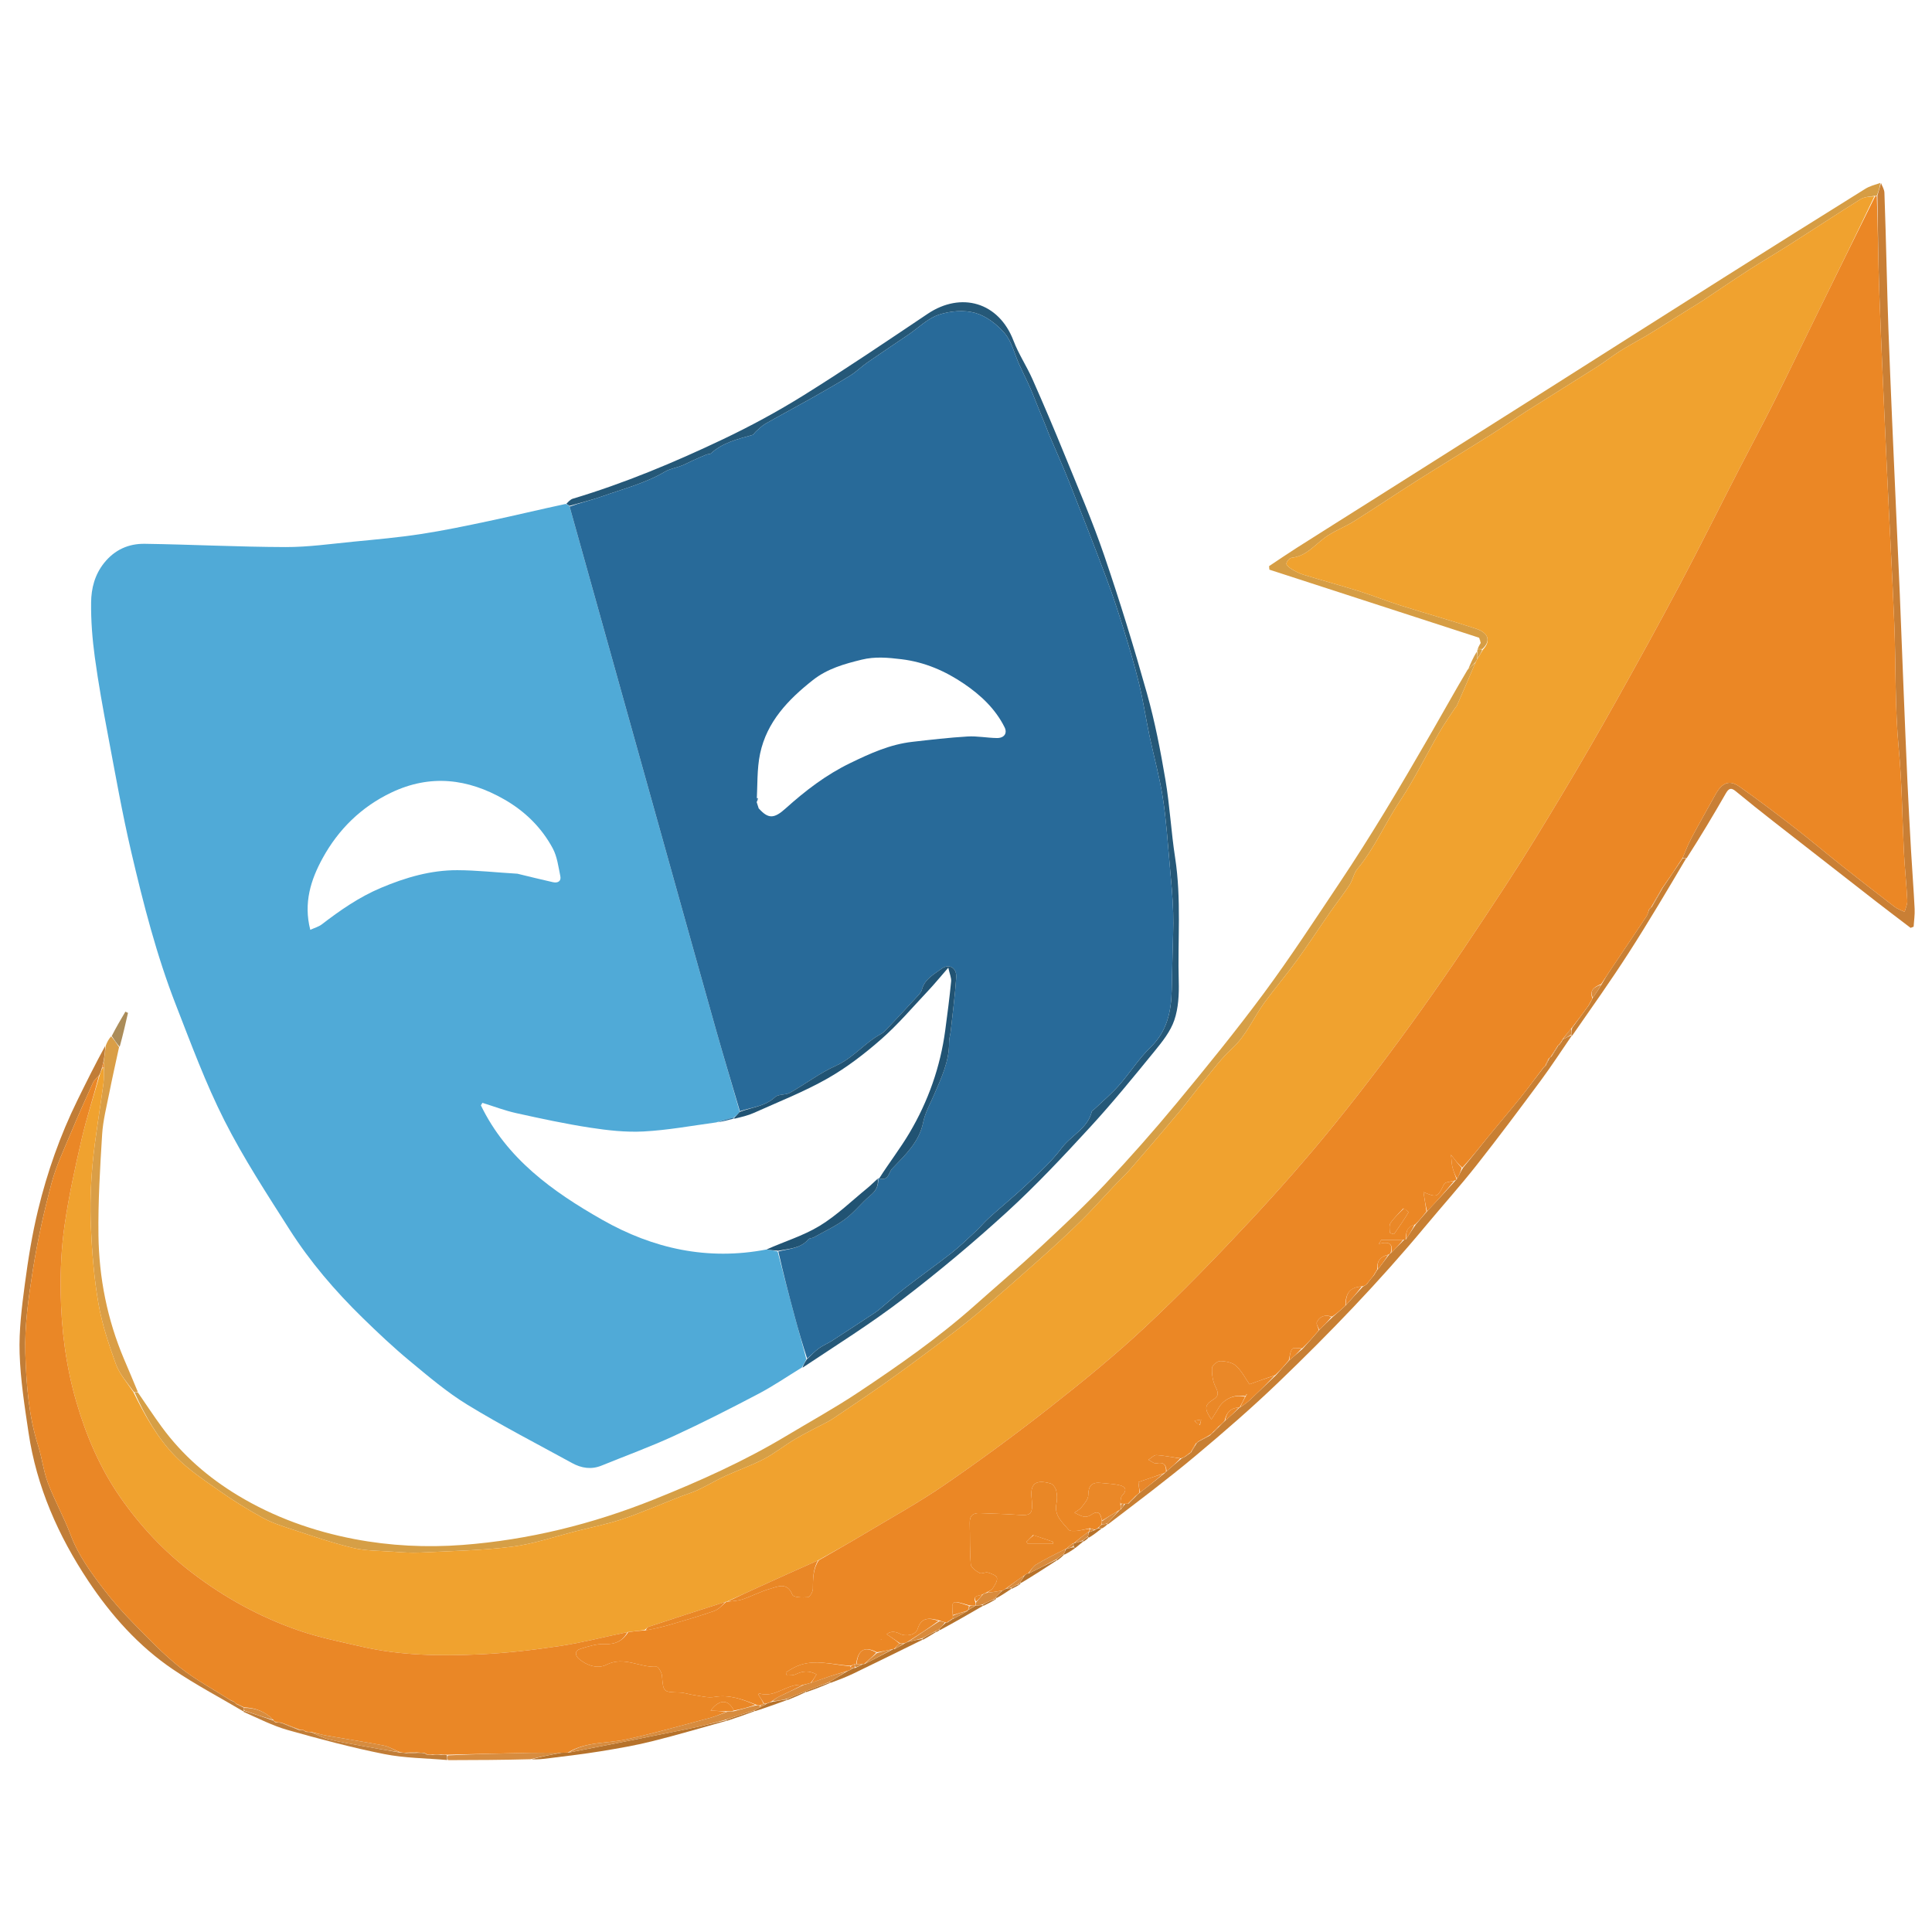<svg version="1.1" id="Layer_1" xmlns="http://www.w3.org/2000/svg" xmlns:xlink="http://www.w3.org/1999/xlink" x="0px" y="0px"
	 width="100%" viewBox="0 0 1024 1024" enable-background="new 0 0 1024 1024" xml:space="preserve">
<path fill="#50AAD7" opacity="1" stroke="none" 
	d="
M424.973,724.831 
	C417.35,729.492 409.949,734.575 402.056,738.723 
	C387.217,746.521 372.265,754.147 357.038,761.145 
	C344.545,766.887 331.58,771.603 318.834,776.797 
	C313.38,779.019 308.163,778.168 303.206,775.447 
	C284.69,765.285 265.87,755.613 247.859,744.619 
	C236.912,737.936 226.99,729.467 217.069,721.243 
	C208.436,714.088 200.255,706.353 192.224,698.516 
	C177.625,684.27 164.358,668.789 153.403,651.59 
	C141.362,632.687 129.034,613.817 118.938,593.865 
	C108.966,574.158 101.271,553.257 93.225,532.627 
	C82.977,506.352 75.99,479.034 69.582,451.632 
	C64.782,431.108 61.131,410.31 57.217,389.587 
	C54.627,375.872 52.126,362.122 50.248,348.297 
	C48.946,338.712 48.175,328.966 48.29,319.305 
	C48.378,311.889 50.182,304.631 55.172,298.388 
	C60.831,291.308 68.224,288.101 76.777,288.227 
	C101.618,288.595 126.451,289.885 151.29,289.957 
	C163.375,289.992 175.478,288.244 187.55,287.073 
	C199.404,285.922 211.287,284.86 223.051,283.059 
	C235.221,281.196 247.3,278.67 259.349,276.108 
	C272.65,273.279 285.872,270.081 299.786,267.1 
	C300.911,267.476 301.379,267.795 301.902,268.497 
	C319.635,332.046 337.312,395.211 354.991,458.376 
	C363.157,487.552 371.267,516.744 379.519,545.896 
	C383.596,560.299 387.938,574.628 392.073,589.331 
	C391.023,590.612 390.061,591.552 388.725,592.398 
	C385.57,593.113 382.788,593.922 379.635,594.892 
	C366.539,596.682 353.851,599.03 341.075,599.704 
	C331.638,600.201 321.995,599.105 312.607,597.661 
	C299.528,595.649 286.559,592.845 273.629,589.986 
	C267.544,588.64 261.663,586.374 255.689,584.526 
	C255.419,584.969 255.148,585.413 254.878,585.857 
	C268.561,614.133 292.909,631.578 319.204,646.517 
	C346.105,661.8 375.025,668.285 406.35,662.232 
	C408.527,662.566 410.351,662.763 412.177,663.351 
	C415.16,675.005 418.099,686.28 421.137,697.528 
	C423.175,705.07 425.353,712.575 427.391,720.432 
	C426.533,722.122 425.753,723.477 424.973,724.831 
M274.24,463.087 
	C280.525,464.598 286.794,466.18 293.104,467.581 
	C295.515,468.117 297.562,467.164 296.989,464.389 
	C295.954,459.383 295.312,454.006 292.954,449.619 
	C287.026,438.588 278.231,429.99 267.322,423.736 
	C247.944,412.626 228.009,410.223 207.324,420.116 
	C191.43,427.717 179.384,439.595 171.033,454.786 
	C164.775,466.172 160.776,478.523 164.456,492.836 
	C166.853,491.728 168.939,491.178 170.516,489.967 
	C180.326,482.433 190.385,475.445 201.907,470.584 
	C214.916,465.096 228.261,461.173 242.39,461.216 
	C252.714,461.248 263.035,462.431 274.24,463.087 
M377.521,594.566 
	C377.521,594.566 377.485,594.493 377.521,594.566 
z"/>
<path fill="#D69F46" opacity="1" stroke="none" 
	d="
M73.049,737.973 
	C77.269,744.097 81.345,750.327 85.739,756.324 
	C96.656,771.221 110.328,783.095 126.109,792.619 
	C145.264,804.178 166.087,811.595 187.879,815.754 
	C206.722,819.35 226.034,820.298 245.148,818.851 
	C280.22,816.196 314.071,807.792 346.75,794.684 
	C370.806,785.035 394.407,774.473 416.67,761.109 
	C429.489,753.414 442.617,746.18 455.047,737.9 
	C476.385,723.687 497.425,709.005 516.644,691.919 
	C528.211,681.636 540.009,671.602 551.35,661.076 
	C563.033,650.231 574.698,639.311 585.623,627.719 
	C598.719,613.823 611.4,599.492 623.576,584.783 
	C639.426,565.637 655.136,546.328 669.914,526.356 
	C683.95,507.388 696.848,487.567 709.978,467.942 
	C718.12,455.771 725.954,443.383 733.577,430.879 
	C742.289,416.587 750.693,402.104 759.079,387.616 
	C765.273,376.915 771.223,366.073 777.861,354.96 
	C779.635,353.418 780.831,352.211 781.949,351.374 
	C778.649,359.158 775.433,366.575 772.189,373.979 
	C771.995,374.421 771.547,374.743 771.275,375.16 
	C768.406,379.567 765.353,383.868 762.727,388.416 
	C755.767,400.465 749.657,413.063 741.962,424.611 
	C734.11,436.394 728.57,449.587 719.433,460.566 
	C717.493,462.898 717.016,466.392 715.319,468.995 
	C712.09,473.946 708.402,478.595 705.023,483.451 
	C699.077,491.997 693.389,500.726 687.277,509.149 
	C681.83,516.656 675.799,523.738 670.311,531.216 
	C664.391,539.283 660.662,548.778 652.968,555.774 
	C647.398,560.838 642.87,567.07 638.039,572.915 
	C633.632,578.248 629.57,583.868 625.13,589.172 
	C616.652,599.298 608.069,609.338 599.411,619.31 
	C596.375,622.808 592.962,625.977 589.769,629.342 
	C584.091,635.326 578.633,641.535 572.743,647.302 
	C565.547,654.349 558.104,661.155 550.579,667.852 
	C539.857,677.393 529.081,686.881 518.101,696.122 
	C511.058,702.049 503.687,707.597 496.32,713.125 
	C487.074,720.063 477.767,726.928 468.329,733.601 
	C459.446,739.881 450.362,745.876 441.357,751.983 
	C440.534,752.542 439.665,753.041 438.786,753.507 
	C433.062,756.539 427.209,759.351 421.633,762.633 
	C415.923,765.994 410.709,770.246 404.861,773.312 
	C398.298,776.752 391.208,779.17 384.463,782.282 
	C379.53,784.558 374.847,787.374 369.93,789.69 
	C366.81,791.16 363.448,792.111 360.225,793.372 
	C350.227,797.283 340.37,801.607 330.212,805.043 
	C322.236,807.742 313.9,809.387 305.713,811.456 
	C294.307,814.338 283.032,818.296 271.444,819.766 
	C255.329,821.811 238.981,822.078 222.721,822.887 
	C217.942,823.125 213.116,822.764 208.328,822.43 
	C201.202,821.932 193.894,822.041 187.019,820.4 
	C176.155,817.808 165.547,814.099 154.909,810.624 
	C149.576,808.882 144.132,807.132 139.243,804.461 
	C131.432,800.193 123.818,795.472 116.534,790.355 
	C108.411,784.65 99.965,779.056 93.077,772.025 
	C83.555,762.306 76.835,750.342 71.319,738.013 
	C72.126,737.994 72.587,737.983 73.049,737.973 
z"/>
<path fill="#255878" opacity="1" stroke="none" 
	d="
M425.323,724.926 
	C425.753,723.477 426.533,722.122 427.709,720.36 
	C430.087,718.15 431.934,716.159 434.09,714.596 
	C436.184,713.079 438.667,712.114 440.854,710.71 
	C447.475,706.459 454.04,702.121 460.616,697.799 
	C462.358,696.654 464.149,695.557 465.758,694.243 
	C470.37,690.478 474.78,686.459 479.488,682.823 
	C487.706,676.475 496.187,670.465 504.36,664.061 
	C508.732,660.635 512.748,656.744 516.815,652.945 
	C519.47,650.465 521.802,647.634 524.499,645.207 
	C531.153,639.22 538.125,633.576 544.609,627.416 
	C550.928,621.413 557.497,615.461 562.67,608.527 
	C567.712,601.77 576.513,598.15 578.694,589.114 
	C578.788,588.721 579.415,588.466 579.772,588.124 
	C584.215,583.882 588.962,579.909 593.02,575.325 
	C598.815,568.779 603.502,561.16 609.754,555.132 
	C618.708,546.498 620.806,535.953 621.049,524.43 
	C621.176,518.44 621.337,512.451 621.459,506.462 
	C621.614,498.856 622.044,491.241 621.805,483.648 
	C621.544,475.356 620.764,467.074 620.012,458.806 
	C618.915,446.736 618.15,434.603 616.293,422.644 
	C614.583,411.629 611.533,400.828 609.234,389.898 
	C607.305,380.728 605.933,371.43 603.719,362.333 
	C601.314,352.454 598.391,342.69 595.379,332.974 
	C592.584,323.957 589.613,314.979 586.296,306.144 
	C579.939,289.209 573.37,272.352 566.711,255.533 
	C563.402,247.176 559.69,238.978 556.18,230.7 
	C555.531,229.168 554.994,227.589 554.369,226.046 
	C552.952,222.548 551.505,219.062 550.086,215.565 
	C549.09,213.113 548.149,210.639 547.131,208.197 
	C546.31,206.23 545.437,204.284 544.538,202.352 
	C543.104,199.271 541.577,196.232 540.183,193.132 
	C537.693,187.592 536.308,181.143 532.542,176.701 
	C528.519,171.957 522.725,167.493 516.879,165.859 
	C510.913,164.191 503.51,164.817 497.538,166.825 
	C491.634,168.81 486.743,173.793 481.387,177.431 
	C474.16,182.341 466.872,187.161 459.695,192.144 
	C456.609,194.287 453.914,197.021 450.735,198.994 
	C443.955,203.202 437.018,207.164 430.066,211.086 
	C422.001,215.635 413.816,219.971 405.766,224.543 
	C403.918,225.592 402.384,227.206 400.745,228.605 
	C400.017,229.225 399.496,230.356 398.694,230.578 
	C390.908,232.736 383.036,234.625 376.806,240.314 
	C376.274,240.8 375.185,240.619 374.429,240.929 
	C372.089,241.885 369.773,242.906 367.469,243.946 
	C365.367,244.895 363.338,246.02 361.194,246.854 
	C358.306,247.978 355.07,248.443 352.453,249.987 
	C341.983,256.16 330.282,259.103 319.001,263.121 
	C313.4,265.116 307.572,266.469 301.846,268.113 
	C301.379,267.795 300.911,267.476 300.195,267.023 
	C301.166,266.011 302.263,264.726 303.623,264.318 
	C330.978,256.117 357.263,245.138 382.986,232.911 
	C397.727,225.904 412.181,218.088 426.029,209.456 
	C448.255,195.601 469.955,180.895 491.718,166.309 
	C509.345,154.494 529.365,160.051 537.184,180.601 
	C539.869,187.657 544.169,194.08 547.241,201.01 
	C553.077,214.174 558.721,227.429 564.149,240.768 
	C571.381,258.542 579.03,276.192 585.229,294.33 
	C593.499,318.527 601.023,343.007 607.944,367.625 
	C612.14,382.551 615.081,397.884 617.684,413.188 
	C620.015,426.888 620.712,440.861 622.842,454.603 
	C626.224,476.419 624.134,498.342 624.758,520.204 
	C624.953,527.045 624.589,534.317 622.42,540.69 
	C620.387,546.665 616.078,552.079 611.984,557.098 
	C600.851,570.743 589.722,584.437 577.807,597.389 
	C563.621,612.81 549.248,628.169 533.802,642.293 
	C516.058,658.519 497.536,673.998 478.445,688.617 
	C461.499,701.594 443.311,712.95 425.323,724.926 
z"/>
<path fill="#C97F35" opacity="1" stroke="none" 
	d="
M996.985,97.023 
	C997.609,98.718 998.717,100.394 998.781,102.11 
	C999.288,115.539 999.59,128.976 999.965,142.41 
	C1000.262,153.014 1000.502,163.62 1000.894,174.221 
	C1001.499,190.596 1002.191,206.967 1002.885,223.338 
	C1003.529,238.549 1004.219,253.758 1004.895,268.967 
	C1005.571,284.183 1006.29,299.397 1006.926,314.615 
	C1007.61,330.989 1008.204,347.367 1008.866,363.741 
	C1009.541,380.452 1010.2,397.163 1010.961,413.87 
	C1011.525,426.256 1012.195,438.639 1012.903,451.018 
	C1013.488,461.25 1014.291,471.47 1014.798,481.705 
	C1014.954,484.847 1014.455,488.021 1014.256,491.18 
	C1013.722,491.382 1013.188,491.585 1012.654,491.787 
	C1006.471,487.064 1000.254,482.384 994.112,477.608 
	C976.027,463.546 957.955,449.467 939.913,435.349 
	C933.21,430.103 926.546,424.802 919.986,419.378 
	C917.458,417.288 916.253,417.843 914.698,420.554 
	C908.132,432.007 901.347,443.334 893.969,454.844 
	C892.814,454.954 892.333,454.928 891.909,454.534 
	C893.455,450.843 894.756,447.42 896.469,444.217 
	C900.604,436.481 904.927,428.844 909.184,421.173 
	C912.692,414.853 916.547,413.167 921.776,416.82 
	C931.909,423.896 941.747,431.408 951.529,438.97 
	C959.704,445.29 967.573,452.004 975.671,458.426 
	C985.096,465.902 994.59,473.292 1004.139,480.609 
	C1005.701,481.806 1007.698,482.434 1009.495,483.324 
	C1009.996,481.319 1011.01,479.288 1010.911,477.313 
	C1010.475,468.69 1009.549,460.091 1009.11,451.467 
	C1008.183,433.276 1008.121,415.091 1006.383,396.879 
	C1004.274,374.793 1004.911,352.456 1004,330.242 
	C1002.884,303.013 1001.333,275.803 1000.086,248.579 
	C998.671,217.699 997.248,186.818 996.098,155.928 
	C995.454,138.639 995.356,121.329 995.06,103.665 
	C995.733,101.208 996.359,99.116 996.985,97.023 
z"/>
<path fill="#D69D44" opacity="1" stroke="none" 
	d="
M996.601,96.958 
	C996.359,99.116 995.733,101.208 994.797,103.654 
	C994.311,104.002 994.136,103.997 993.673,103.795 
	C990.934,104.239 988.139,104.329 986.088,105.61 
	C973.59,113.415 961.291,121.539 948.863,129.458 
	C941.475,134.166 933.902,138.584 926.54,143.331 
	C918.479,148.528 910.579,153.974 902.58,159.267 
	C899.954,161.005 897.233,162.597 894.564,164.27 
	C890.094,167.072 885.636,169.895 881.161,172.691 
	C878.243,174.514 875.334,176.354 872.369,178.097 
	C867.843,180.759 863.185,183.205 858.745,186.001 
	C854.563,188.635 850.681,191.745 846.509,194.398 
	C834.13,202.269 821.642,209.968 809.261,217.835 
	C803.109,221.744 797.178,225.998 791.009,229.878 
	C777.74,238.223 764.325,246.339 751.076,254.716 
	C739.901,261.783 728.948,269.202 717.749,276.23 
	C712.701,279.397 706.914,281.477 702.148,284.982 
	C696.586,289.073 692.224,294.825 684.605,295.63 
	C683.512,295.746 681.959,297.541 681.824,298.7 
	C681.722,299.571 683.401,300.914 684.553,301.609 
	C686.532,302.804 688.632,303.936 690.83,304.606 
	C700.653,307.599 710.574,310.277 720.372,313.349 
	C727.794,315.676 735.027,318.603 742.444,320.947 
	C755.716,325.141 769.134,328.881 782.35,333.24 
	C789.082,335.46 790.253,339.817 785.639,343.999 
	C784.586,344.001 783.885,344.002 783.183,344.004 
	C783.556,343.081 783.929,342.159 784.774,340.885 
	C784.8,339.687 784.356,338.841 783.911,337.995 
	C746.875,325.973 709.839,313.951 672.802,301.93 
	C672.748,301.307 672.694,300.684 672.639,300.06 
	C677.533,296.815 682.377,293.49 687.332,290.34 
	C701.195,281.53 715.108,272.799 728.994,264.024 
	C756.912,246.382 784.838,228.749 812.739,211.079 
	C846.272,189.842 879.758,168.528 913.314,147.325 
	C938.358,131.501 963.462,115.771 988.601,100.099 
	C990.909,98.66 993.667,97.944 996.601,96.958 
z"/>
<path fill="#C17D37" opacity="1" stroke="none" 
	d="
M128.963,907.047 
	C116.463,899.656 103.556,892.864 91.557,884.733 
	C73.366,872.405 58.838,856.045 46.771,837.91 
	C30.877,814.027 19.397,788.016 15.128,759.355 
	C13.048,745.385 10.843,731.325 10.397,717.252 
	C10.013,705.131 11.545,692.868 13.142,680.789 
	C14.897,667.516 17.034,654.22 20.192,641.223 
	C25.051,621.22 31.874,601.805 40.972,583.268 
	C45.725,573.585 50.528,563.926 55.738,554.396 
	C55.751,557.317 55.332,560.1 54.736,563.159 
	C54.367,564.273 54.177,565.111 53.948,566.288 
	C53.549,567.701 53.189,568.772 52.514,569.97 
	C51.196,571.359 49.885,572.482 49.24,573.907 
	C45.289,582.631 41.348,591.366 37.677,600.211 
	C34,609.07 29.787,617.836 27.337,627.049 
	C23.336,642.098 19.904,657.372 17.484,672.748 
	C15.168,687.472 12.964,702.493 13.422,717.3 
	C13.931,733.757 15.186,750.442 20.272,766.455 
	C22.326,772.922 23.071,779.843 25.469,786.156 
	C28.987,795.422 33.919,804.155 37.395,813.434 
	C41.491,824.366 48.25,833.535 55.176,842.597 
	C60.049,848.972 65.455,854.996 71.084,860.724 
	C78.922,868.697 86.692,876.875 95.419,883.796 
	C103.634,890.312 113.053,895.312 122.17,901.172 
	C122.95,901.576 123.502,901.787 124.237,902.136 
	C124.657,902.47 124.867,902.691 125.269,903.179 
	C126.67,903.934 127.852,904.448 129.023,904.975 
	C129.012,904.989 129.042,904.956 129.067,905.244 
	C129.173,905.906 129.253,906.28 129.24,906.753 
	C129.148,906.851 128.963,907.047 128.963,907.047 
z"/>
<path fill="#C87F33" opacity="1" stroke="none" 
	d="
M833.015,549.004 
	C827.575,556.912 822.358,564.985 816.648,572.693 
	C805.451,587.806 794.197,602.889 782.551,617.655 
	C773.801,628.749 764.343,639.28 755.302,650.147 
	C731.104,679.234 704.901,706.457 677.635,732.626 
	C663.489,746.202 648.642,759.091 633.592,771.669 
	C618.642,784.164 603.04,795.879 587.294,807.891 
	C586.863,807.846 586.705,807.668 586.865,807.385 
	C589.002,805.026 590.98,802.95 593.102,800.71 
	C593.448,800.335 593.67,800.146 594.224,799.878 
	C595.048,798.881 595.557,797.985 596.368,797.07 
	C597.07,797.021 597.472,796.992 598.217,796.903 
	C599.713,795.559 600.865,794.276 602.226,792.806 
	C602.954,792.083 603.473,791.547 604.342,790.943 
	C608.798,787.585 612.906,784.297 617.197,780.861 
	C617.617,780.505 617.826,780.271 618.298,779.839 
	C621.073,777.454 623.556,775.243 626.314,772.968 
	C627.065,772.618 627.543,772.334 628.324,771.973 
	C629.407,771.262 630.187,770.627 630.981,769.993 
	C630.994,769.994 630.991,769.968 631.28,769.794 
	C632.398,768.09 633.227,766.56 634.238,764.887 
	C634.651,764.539 634.855,764.309 635.372,763.975 
	C637.483,762.937 639.253,761.977 641.232,760.829 
	C641.959,760.098 642.476,759.556 643.313,758.935 
	C644.463,757.927 645.293,756.996 646.374,755.899 
	C647.432,754.855 648.24,753.976 649.37,752.993 
	C652.131,750.598 654.57,748.308 657.006,746.01 
	C657.002,746.002 657.018,746.015 657.35,745.935 
	C659.337,744.535 661.088,743.318 662.628,741.875 
	C667.145,737.642 671.578,733.319 676.322,728.852 
	C678.752,726.132 680.903,723.592 683.379,720.963 
	C685.812,718.927 687.92,716.978 690.359,714.947 
	C693.474,711.583 696.257,708.303 699.317,704.846 
	C701.752,702.461 703.911,700.253 706.402,697.962 
	C708.835,695.94 710.935,694 713.306,691.861 
	C716.393,688.454 719.211,685.246 722.306,681.963 
	C723.062,681.583 723.542,681.277 724.198,680.834 
	C724.6,680.497 724.786,680.265 725.112,679.742 
	C726.203,678.332 727.115,677.183 728.283,675.852 
	C729.031,674.786 729.526,673.902 730.01,673.009 
	C730,673 730.019,673.013 730.292,672.824 
	C732.411,670.105 734.257,667.575 736.282,664.911 
	C736.688,664.582 736.884,664.359 737.376,664.008 
	C739.831,661.617 741.959,659.327 744.313,657.03 
	C744.539,657.022 744.99,656.986 745.269,656.795 
	C747.063,654.084 748.579,651.564 750.422,648.959 
	C752.52,646.621 754.289,644.367 756.398,642.017 
	C761.518,636.633 766.297,631.345 771.253,625.903 
	C771.651,625.526 771.846,625.282 772.286,624.815 
	C773.401,622.756 774.243,620.9 775.412,618.952 
	C780.109,613.36 784.424,607.815 788.863,602.37 
	C794.506,595.449 800.332,588.676 805.923,581.713 
	C810.05,576.575 813.927,571.236 818.119,565.853 
	C818.58,565.518 818.8,565.282 818.987,565.002 
	C818.992,564.995 819,564.979 819.277,564.791 
	C820.053,563.4 820.552,562.199 821.221,560.853 
	C821.611,560.507 821.812,560.289 822.314,559.93 
	C823.758,557.875 824.884,555.944 826.004,554.006 
	C826,554 826.015,554.007 826.306,553.906 
	C827.052,553.161 827.506,552.517 827.973,551.672 
	C827.985,551.472 828.014,551.071 828.325,550.958 
	C829.972,550.117 831.308,549.39 832.737,548.748 
	C832.829,548.834 833.015,549.004 833.015,549.004 
z"/>
<path fill="#DA9E46" opacity="1" stroke="none" 
	d="
M54.914,562.882 
	C55.332,560.1 55.751,557.317 56.052,554.231 
	C56.749,552.349 57.564,550.771 58.912,549.284 
	C60.665,551.259 61.885,553.142 63.105,555.026 
	C61.367,563.112 59.527,571.178 57.924,579.291 
	C56.478,586.605 54.584,593.927 54.129,601.321 
	C53.034,619.115 51.946,636.963 52.187,654.771 
	C52.493,677.355 56.856,699.349 65.708,720.291 
	C68.099,725.949 70.533,731.589 72.998,737.605 
	C72.587,737.983 72.126,737.994 71.035,737.818 
	C67.344,732.781 63.328,728.277 61.422,723.009 
	C57.65,712.579 54.095,701.893 52.197,691.009 
	C49.868,677.647 48.784,663.997 48.177,650.427 
	C47.674,639.173 48.042,627.795 49.11,616.575 
	C50.457,602.416 52.962,588.37 54.832,574.257 
	C55.193,571.526 54.932,568.713 55.078,565.688 
	C55.103,564.586 55.009,563.734 54.914,562.882 
z"/>
<path fill="#C87F33" opacity="1" stroke="none" 
	d="
M891.852,454.902 
	C892.333,454.928 892.814,454.954 893.656,454.999 
	C883.795,471.697 873.845,488.552 863.268,505.003 
	C853.751,519.809 843.546,534.172 833.329,548.867 
	C833.015,549.004 832.829,548.834 832.817,548.394 
	C832.895,546.978 832.984,546.002 833.295,544.773 
	C836.324,540.667 839.13,536.815 842.137,532.758 
	C842.577,532.037 842.816,531.52 843.217,530.793 
	C843.584,530.092 843.788,529.602 844.226,528.864 
	C845.962,526.371 847.465,524.127 849,521.53 
	C850.539,518.831 852.007,516.458 853.56,514.142 
	C859.93,504.647 866.35,495.185 872.677,485.661 
	C873.379,484.604 873.601,483.227 874.226,481.86 
	C874.638,481.523 874.836,481.294 875.013,481.031 
	C875.025,481.026 875.051,481.019 875.361,480.901 
	C877.448,477.509 879.226,474.236 881.185,470.681 
	C884.862,465.233 888.357,460.068 891.852,454.902 
z"/>
<path fill="#C17D37" opacity="1" stroke="none" 
	d="
M237.011,932.854 
	C225.873,931.873 214.54,931.864 203.639,929.689 
	C186.416,926.252 169.385,921.712 152.471,916.935 
	C144.514,914.688 137.02,910.803 129.139,907.354 
	C128.963,907.047 129.148,906.851 129.621,906.833 
	C135.073,908.533 140.052,910.251 145.027,911.975 
	C145.024,911.982 145.017,911.986 145.161,912.167 
	C145.515,912.577 145.754,912.77 146.384,912.931 
	C147.472,912.948 148.197,912.961 149.211,913.182 
	C152.36,914.553 155.22,915.716 158.439,916.891 
	C159.514,916.933 160.231,916.963 161.112,917.183 
	C161.544,917.573 161.811,917.773 162.437,917.971 
	C163.513,917.975 164.23,917.983 165.207,918.231 
	C168.359,919.632 171.162,921.162 174.16,921.878 
	C180.089,923.292 186.118,924.291 192.118,925.398 
	C198.74,926.621 205.376,927.773 212.37,928.956 
	C213.464,928.966 214.192,928.976 215.23,929.179 
	C217.375,929.26 219.21,929.149 221.436,929.036 
	C222.868,929.037 223.909,929.04 225.116,929.227 
	C225.519,929.644 225.785,929.838 226.439,929.988 
	C227.513,929.985 228.23,929.986 229.233,930.179 
	C231.025,930.261 232.53,930.15 234.398,930.037 
	C235.488,930.04 236.214,930.043 236.945,930.398 
	C236.97,931.45 236.991,932.152 237.011,932.854 
z"/>
<path fill="#B6722B" opacity="1" stroke="none" 
	d="
M385.068,912.071 
	C371.953,915.708 358.903,919.605 345.7,922.89 
	C336.698,925.129 327.517,926.723 318.353,928.216 
	C309.148,929.716 299.867,930.753 290.615,931.954 
	C287.698,932.333 284.765,932.59 281.606,932.509 
	C286.624,931.077 291.877,930.038 297.511,929.003 
	C298.924,928.974 299.954,928.942 301.419,928.922 
	C323.492,924.605 345.141,920.324 366.763,915.915 
	C372.776,914.689 378.711,913.082 384.779,911.755 
	C384.875,911.861 385.068,912.071 385.068,912.071 
z"/>
<path fill="#D78C3F" opacity="1" stroke="none" 
	d="
M297.129,929 
	C291.877,930.038 286.624,931.077 281.189,932.426 
	C266.651,932.817 252.296,932.896 237.476,932.915 
	C236.991,932.152 236.97,931.45 237.42,930.382 
	C252.265,929.685 266.64,929.325 281.016,929.041 
	C286.385,928.935 291.758,929.009 297.129,929 
M240.501,931.521 
	C240.501,931.521 240.487,931.485 240.501,931.521 
z"/>
<path fill="#B6722B" opacity="1" stroke="none" 
	d="
M489.051,869.05 
	C476.871,875.019 464.712,881.034 452.497,886.931 
	C448.681,888.773 444.712,890.3 440.34,891.913 
	C439.867,891.855 439.664,891.632 439.878,891.37 
	C443.058,889.368 446.025,887.627 449.202,885.728 
	C449.898,885.374 450.383,885.178 451.109,884.868 
	C451.617,884.523 451.884,884.293 452.348,884.066 
	C452.545,884.07 452.939,884.06 453.288,884.05 
	C454.799,883.373 455.961,882.707 457.322,882.031 
	C457.522,882.022 457.92,881.986 458.296,881.93 
	C463.54,879.28 468.408,876.684 473.42,874.076 
	C473.563,874.062 473.847,874.013 474.223,874.004 
	C476.14,873.032 477.681,872.068 479.476,871.051 
	C480.166,870.727 480.602,870.456 481.432,870.146 
	C484.077,869.58 486.33,869.055 488.7,868.66 
	C488.817,868.79 489.051,869.05 489.051,869.05 
z"/>
<path fill="#AB8C59" opacity="1" stroke="none" 
	d="
M63.439,554.832 
	C61.885,553.142 60.665,551.259 59.216,549.125 
	C61.477,544.649 63.968,540.425 66.458,536.2 
	C66.921,536.418 67.383,536.636 67.846,536.854 
	C66.489,542.782 65.131,548.71 63.439,554.832 
z"/>
<path fill="#B6722B" opacity="1" stroke="none" 
	d="
M521.081,851.086 
	C513.653,855.383 506.224,859.68 498.338,863.927 
	C497.88,863.876 497.685,863.672 497.869,863.423 
	C499.078,862.122 500.102,861.07 501.311,860.004 
	C501.495,859.99 501.862,859.955 502.189,859.916 
	C503.347,859.254 504.179,858.631 505.005,858.004 
	C504.999,858 505.009,858.013 505.357,857.946 
	C508.122,856.534 510.54,855.189 512.992,853.698 
	C513.027,853.552 513.064,853.253 513.399,853.187 
	C514.831,852.422 515.927,851.722 517.011,851.017 
	C516.998,851.012 517.024,851.034 517.393,851.029 
	C518.727,850.89 519.693,850.755 520.764,850.737 
	C520.869,850.854 521.081,851.086 521.081,851.086 
z"/>
<path fill="#B6722B" opacity="1" stroke="none" 
	d="
M560.081,827.086 
	C553.981,831.048 547.881,835.01 541.325,838.933 
	C540.868,838.895 540.666,838.727 540.841,838.465 
	C541.695,837.158 542.375,836.114 543.058,835.055 
	C543.062,835.04 543.036,835.026 543.251,834.897 
	C543.695,834.526 543.925,834.284 544.337,834.04 
	C544.518,834.039 544.881,834.017 545.247,833.971 
	C550.32,831.498 555.029,829.072 559.823,826.756 
	C559.909,826.866 560.081,827.086 560.081,827.086 
z"/>
<path fill="#B6722B" opacity="1" stroke="none" 
	d="
M417.063,901.073 
	C411.652,903.041 406.242,905.008 400.358,906.905 
	C399.885,906.833 399.719,906.603 399.966,906.412 
	C401.142,905.756 402.069,905.292 403.282,904.731 
	C404.438,904.119 405.309,903.603 406.447,902.959 
	C407.446,902.563 408.179,902.296 409.312,902.008 
	C412.05,901.528 414.388,901.069 416.81,900.725 
	C416.895,900.841 417.063,901.073 417.063,901.073 
z"/>
<path fill="#B6722B" opacity="1" stroke="none" 
	d="
M399.968,906.948 
	C395.32,908.699 390.589,910.336 385.463,912.021 
	C385.068,912.071 384.875,911.861 385.014,911.499 
	C390.008,909.625 394.863,908.114 399.719,906.603 
	C399.719,906.603 399.885,906.833 399.968,906.948 
z"/>
<path fill="#B6722B" opacity="1" stroke="none" 
	d="
M439.969,891.966 
	C435.977,893.703 431.884,895.327 427.32,896.865 
	C426.849,896.779 426.677,896.529 426.959,896.337 
	C431.382,894.641 435.523,893.136 439.664,891.632 
	C439.664,891.632 439.867,891.855 439.969,891.966 
z"/>
<path fill="#D69D44" opacity="1" stroke="none" 
	d="
M782.026,351.004 
	C780.831,352.211 779.635,353.418 778.165,354.79 
	C779.37,351.722 780.851,348.49 782.66,345.512 
	C783.003,346.867 783.016,347.968 782.959,349.337 
	C782.601,350.07 782.313,350.537 782.026,351.004 
z"/>
<path fill="#B6722B" opacity="1" stroke="none" 
	d="
M426.936,896.904 
	C423.955,898.351 420.887,899.673 417.441,901.034 
	C417.063,901.073 416.895,900.841 417.084,900.522 
	C420.408,898.978 423.542,897.753 426.677,896.529 
	C426.677,896.529 426.849,896.779 426.936,896.904 
z"/>
<path fill="#B6722B" opacity="1" stroke="none" 
	d="
M536.07,842.08 
	C533.643,843.717 531.217,845.354 528.344,846.956 
	C527.898,846.92 527.704,846.756 527.881,846.494 
	C529.091,845.165 530.122,844.098 531.405,842.961 
	C532.099,842.614 532.541,842.337 533.332,842.027 
	C534.367,841.875 535.053,841.756 535.822,841.748 
	C535.904,841.859 536.07,842.08 536.07,842.08 
z"/>
<path fill="#B6722B" opacity="1" stroke="none" 
	d="
M584.043,810.017 
	C581.949,811.672 579.854,813.328 577.293,814.906 
	C576.826,814.829 576.587,814.591 576.695,814.287 
	C576.882,813.34 576.961,812.695 577.024,812.037 
	C577.009,812.023 577.038,812.039 577.371,812.036 
	C578.508,811.685 579.312,811.336 580.365,810.904 
	C581.048,810.534 581.482,810.248 582.27,809.97 
	C583.098,809.992 583.57,810.005 584.043,810.017 
z"/>
<path fill="#D69F46" opacity="1" stroke="none" 
	d="
M783.03,349.07 
	C783.016,347.968 783.003,346.867 782.98,345.353 
	C782.97,344.94 783.033,344.462 783.108,344.233 
	C783.885,344.002 784.586,344.001 785.619,344.356 
	C784.976,346.165 784.003,347.618 783.03,349.07 
z"/>
<path fill="#B6722B" opacity="1" stroke="none" 
	d="
M496.047,865.049 
	C493.95,866.353 491.853,867.657 489.403,869.006 
	C489.051,869.05 488.817,868.79 488.926,868.417 
	C491.268,866.899 493.501,865.753 495.811,864.718 
	C495.889,864.829 496.047,865.049 496.047,865.049 
z"/>
<path fill="#B6722B" opacity="1" stroke="none" 
	d="
M569.739,820.615 
	C568.08,821.742 566.42,822.869 564.331,823.928 
	C563.901,823.859 563.731,823.632 563.932,823.413 
	C564.431,822.465 564.728,821.736 565.011,821.002 
	C564.998,820.997 565.006,821.025 565.339,820.964 
	C566.737,820.56 567.802,820.217 569.083,820.061 
	C569.446,820.371 569.593,820.493 569.739,820.615 
z"/>
<path fill="#B6722B" opacity="1" stroke="none" 
	d="
M527.08,848.085 
	C525.313,849.056 523.545,850.028 521.429,851.043 
	C521.081,851.086 520.869,850.854 520.977,850.474 
	C522.969,849.275 524.853,848.456 526.822,847.751 
	C526.906,847.864 527.08,848.085 527.08,848.085 
z"/>
<path fill="#B6722B" opacity="1" stroke="none" 
	d="
M574.074,817.076 
	C572.799,818.13 571.524,819.184 569.994,820.426 
	C569.593,820.493 569.446,820.371 569.127,819.755 
	C568.974,818.847 568.994,818.433 569.007,818.011 
	C569,818.002 569.017,818.012 569.362,817.958 
	C571.029,817.486 572.352,817.068 573.774,816.756 
	C573.874,816.863 574.074,817.076 574.074,817.076 
z"/>
<path fill="#C87F33" opacity="1" stroke="none" 
	d="
M584.364,809.973 
	C583.57,810.005 583.098,809.992 582.426,809.734 
	C582.777,808.979 583.326,808.47 584.236,807.957 
	C585.299,807.859 586.002,807.764 586.705,807.668 
	C586.705,807.668 586.863,807.846 586.942,807.935 
	C586.242,808.659 585.463,809.293 584.364,809.973 
z"/>
<path fill="#B6722B" opacity="1" stroke="none" 
	d="
M563.987,823.973 
	C562.959,825.052 561.845,826.017 560.406,827.034 
	C560.081,827.086 559.909,826.866 560.039,826.522 
	C561.356,825.328 562.543,824.48 563.73,823.632 
	C563.731,823.632 563.901,823.859 563.987,823.973 
z"/>
<path fill="#B6722B" opacity="1" stroke="none" 
	d="
M576.945,814.948 
	C576.28,815.706 575.496,816.345 574.393,817.03 
	C574.074,817.076 573.874,816.863 573.965,816.521 
	C574.9,815.65 575.743,815.12 576.587,814.591 
	C576.587,814.591 576.826,814.829 576.945,814.948 
z"/>
<path fill="#B6722B" opacity="1" stroke="none" 
	d="
M540.066,840.07 
	C538.958,840.71 537.85,841.349 536.406,842.034 
	C536.07,842.08 535.904,841.859 536.074,841.547 
	C537.399,840.69 538.554,840.145 539.797,839.718 
	C539.885,839.837 540.066,840.07 540.066,840.07 
z"/>
<path fill="#F0A22F" opacity="1" stroke="none" 
	d="
M784.033,338.306 
	C784.356,338.841 784.8,339.687 785.06,340.766 
	C784.635,340.206 784.396,339.412 784.033,338.306 
z"/>
<path fill="#B6722B" opacity="1" stroke="none" 
	d="
M497.977,863.978 
	C497.598,864.37 497.122,864.659 496.346,864.999 
	C496.047,865.049 495.889,864.829 496.045,864.58 
	C496.696,864.111 497.19,863.891 497.685,863.672 
	C497.685,863.672 497.88,863.876 497.977,863.978 
z"/>
<path fill="#B6722B" opacity="1" stroke="none" 
	d="
M527.994,847.003 
	C527.909,847.36 527.728,847.633 527.314,847.995 
	C527.08,848.085 526.906,847.864 526.994,847.617 
	C527.305,847.18 527.512,846.976 527.704,846.756 
	C527.704,846.756 527.898,846.92 527.994,847.003 
z"/>
<path fill="#B6722B" opacity="1" stroke="none" 
	d="
M540.968,838.98 
	C540.891,839.341 540.713,839.616 540.301,839.981 
	C540.066,840.07 539.885,839.837 539.967,839.585 
	C540.268,839.144 540.473,838.942 540.666,838.727 
	C540.666,838.727 540.868,838.895 540.968,838.98 
z"/>
<path fill="#286A99" opacity="1" stroke="none" 
	d="
M301.902,268.497 
	C307.572,266.469 313.4,265.116 319.001,263.121 
	C330.282,259.103 341.983,256.16 352.453,249.987 
	C355.07,248.443 358.306,247.978 361.194,246.854 
	C363.338,246.02 365.367,244.895 367.469,243.946 
	C369.773,242.906 372.089,241.885 374.429,240.929 
	C375.185,240.619 376.274,240.8 376.806,240.314 
	C383.036,234.625 390.908,232.736 398.694,230.578 
	C399.496,230.356 400.017,229.225 400.745,228.605 
	C402.384,227.206 403.918,225.592 405.766,224.543 
	C413.816,219.971 422.001,215.635 430.066,211.086 
	C437.018,207.164 443.955,203.202 450.735,198.994 
	C453.914,197.021 456.609,194.287 459.695,192.144 
	C466.872,187.161 474.16,182.341 481.387,177.431 
	C486.743,173.793 491.634,168.81 497.538,166.825 
	C503.51,164.817 510.913,164.191 516.879,165.859 
	C522.725,167.493 528.519,171.957 532.542,176.701 
	C536.308,181.143 537.693,187.592 540.183,193.132 
	C541.577,196.232 543.104,199.271 544.538,202.352 
	C545.437,204.284 546.31,206.23 547.131,208.197 
	C548.149,210.639 549.09,213.113 550.086,215.565 
	C551.505,219.062 552.952,222.548 554.369,226.046 
	C554.994,227.589 555.531,229.168 556.18,230.7 
	C559.69,238.978 563.402,247.176 566.711,255.533 
	C573.37,272.352 579.939,289.209 586.296,306.144 
	C589.613,314.979 592.584,323.957 595.379,332.974 
	C598.391,342.69 601.314,352.454 603.719,362.333 
	C605.933,371.43 607.305,380.728 609.234,389.898 
	C611.533,400.828 614.583,411.629 616.293,422.644 
	C618.15,434.603 618.915,446.736 620.012,458.806 
	C620.764,467.074 621.544,475.356 621.805,483.648 
	C622.044,491.241 621.614,498.856 621.459,506.462 
	C621.337,512.451 621.176,518.44 621.049,524.43 
	C620.806,535.953 618.708,546.498 609.754,555.132 
	C603.502,561.16 598.815,568.779 593.02,575.325 
	C588.962,579.909 584.215,583.882 579.772,588.124 
	C579.415,588.466 578.788,588.721 578.694,589.114 
	C576.513,598.15 567.712,601.77 562.67,608.527 
	C557.497,615.461 550.928,621.413 544.609,627.416 
	C538.125,633.576 531.153,639.22 524.499,645.207 
	C521.802,647.634 519.47,650.465 516.815,652.945 
	C512.748,656.744 508.732,660.635 504.36,664.061 
	C496.187,670.465 487.706,676.475 479.488,682.823 
	C474.78,686.459 470.37,690.478 465.758,694.243 
	C464.149,695.557 462.358,696.654 460.616,697.799 
	C454.04,702.121 447.475,706.459 440.854,710.71 
	C438.667,712.114 436.184,713.079 434.09,714.596 
	C431.934,716.159 430.087,718.15 427.786,720.025 
	C425.353,712.575 423.175,705.07 421.137,697.528 
	C418.099,686.28 415.16,675.005 412.524,663.312 
	C418.413,661.788 424.334,661.733 428.466,656.855 
	C429.013,656.209 430.377,656.33 431.227,655.855 
	C436.866,652.698 442.829,649.96 447.979,646.134 
	C452.866,642.503 456.652,637.418 461.381,633.532 
	C464.423,631.031 465.709,628.317 465.468,624.524 
	C465.47,624.444 465.63,624.431 465.981,624.605 
	C471.014,626.093 470.961,621.392 472.862,619.393 
	C479.739,612.164 487.211,605.394 489.332,594.755 
	C490.304,589.883 492.869,585.306 494.878,580.668 
	C498.804,571.599 503.15,562.683 503.039,552.43 
	C503.017,550.471 503.682,548.513 503.897,546.541 
	C504.933,537.029 506.188,527.529 506.824,517.989 
	C507.164,512.892 502.928,510.522 498.931,513.515 
	C494.939,516.506 490.097,518.906 488.633,524.494 
	C488.244,525.976 486.922,527.293 485.82,528.496 
	C480.955,533.808 476.033,539.07 471.085,544.306 
	C469.836,545.627 468.593,547.121 467.037,547.96 
	C458.4,552.617 452.322,560.681 443.118,564.829 
	C434.552,568.69 426.904,574.549 418.665,579.198 
	C416.361,580.498 412.642,579.815 410.879,581.45 
	C405.482,586.454 398.517,586.823 392.16,588.99 
	C387.938,574.628 383.596,560.299 379.519,545.896 
	C371.267,516.744 363.157,487.552 354.991,458.376 
	C337.312,395.211 319.635,332.046 301.902,268.497 
M401.018,425.018 
	C401.018,425.018 400.984,424.995 401.21,425.605 
	C401.47,426.409 401.731,427.213 401.959,427.975 
	C401.959,427.975 401.923,427.938 402.088,428.396 
	C407.156,434.082 410.199,434.066 416.383,428.501 
	C426.811,419.116 437.768,410.695 450.592,404.472 
	C461.218,399.316 471.734,394.535 483.524,393.189 
	C493.271,392.075 503.031,390.938 512.818,390.356 
	C517.968,390.049 523.186,391.103 528.378,391.175 
	C532.264,391.23 534.019,388.631 532.445,385.462 
	C527.581,375.67 519.687,368.338 510.96,362.416 
	C501.056,355.695 490.215,350.915 477.779,349.403 
	C470.548,348.524 463.776,347.908 456.723,349.634 
	C447.511,351.888 438.531,354.398 430.841,360.462 
	C417.726,370.803 406.436,382.591 402.869,399.422 
	C401.111,407.718 401.587,416.488 401.018,425.018 
z"/>
<path fill="#215373" opacity="1" stroke="none" 
	d="
M465.981,624.605 
	C471.149,616.435 477.155,608.727 482.085,600.383 
	C491.984,583.626 498.378,565.503 500.987,546.145 
	C502.149,537.518 503.259,528.88 504.119,520.22 
	C504.31,518.293 503.345,516.251 502.617,512.902 
	C498.444,517.691 495.278,521.569 491.854,525.204 
	C483.706,533.854 475.967,542.995 467.066,550.8 
	C458.201,558.574 448.664,565.92 438.434,571.709 
	C426.024,578.731 412.61,583.994 399.559,589.858 
	C396.441,591.26 393.039,592.03 389.399,592.907 
	C389.03,592.722 389.098,592.493 389.098,592.493 
	C390.061,591.552 391.023,590.612 392.073,589.331 
	C398.517,586.823 405.482,586.454 410.879,581.45 
	C412.642,579.815 416.361,580.498 418.665,579.198 
	C426.904,574.549 434.552,568.69 443.118,564.829 
	C452.322,560.681 458.4,552.617 467.037,547.96 
	C468.593,547.121 469.836,545.627 471.085,544.306 
	C476.033,539.07 480.955,533.808 485.82,528.496 
	C486.922,527.293 488.244,525.976 488.633,524.494 
	C490.097,518.906 494.939,516.506 498.931,513.515 
	C502.928,510.522 507.164,512.892 506.824,517.989 
	C506.188,527.529 504.933,537.029 503.897,546.541 
	C503.682,548.513 503.017,550.471 503.039,552.43 
	C503.15,562.683 498.804,571.599 494.878,580.668 
	C492.869,585.306 490.304,589.883 489.332,594.755 
	C487.211,605.394 479.739,612.164 472.862,619.393 
	C470.961,621.392 471.014,626.093 465.981,624.605 
z"/>
<path fill="#215373" opacity="1" stroke="none" 
	d="
M406.35,662.232 
	C415.507,658.078 425.625,655.064 434.359,649.768 
	C443.548,644.195 451.432,636.463 459.84,629.619 
	C461.634,628.159 463.232,626.458 465.194,624.736 
	C465.709,628.317 464.423,631.031 461.381,633.532 
	C456.652,637.418 452.866,642.503 447.979,646.134 
	C442.829,649.96 436.866,652.698 431.227,655.855 
	C430.377,656.33 429.013,656.209 428.466,656.855 
	C424.334,661.733 418.413,661.788 412.522,662.922 
	C410.351,662.763 408.527,662.566 406.35,662.232 
z"/>
<path fill="#286A99" opacity="1" stroke="none" 
	d="
M388.725,592.398 
	C389.098,592.493 389.03,592.722 389.005,592.84 
	C386.245,593.627 383.511,594.297 380.391,594.85 
	C382.788,593.922 385.57,593.113 388.725,592.398 
z"/>
<path fill="#286A99" opacity="1" stroke="none" 
	d="
M377.503,594.53 
	C377.485,594.493 377.521,594.566 377.503,594.53 
z"/>
<path fill="#F0A22F" opacity="1" stroke="none" 
	d="
M782.959,349.337 
	C784.003,347.618 784.976,346.165 785.97,344.356 
	C790.253,339.817 789.082,335.46 782.35,333.24 
	C769.134,328.881 755.716,325.141 742.444,320.947 
	C735.027,318.603 727.794,315.676 720.372,313.349 
	C710.574,310.277 700.653,307.599 690.83,304.606 
	C688.632,303.936 686.532,302.804 684.553,301.609 
	C683.401,300.914 681.722,299.571 681.824,298.7 
	C681.959,297.541 683.512,295.746 684.605,295.63 
	C692.224,294.825 696.586,289.073 702.148,284.982 
	C706.914,281.477 712.701,279.397 717.749,276.23 
	C728.948,269.202 739.901,261.783 751.076,254.716 
	C764.325,246.339 777.74,238.223 791.009,229.878 
	C797.178,225.998 803.109,221.744 809.261,217.835 
	C821.642,209.968 834.13,202.269 846.509,194.398 
	C850.681,191.745 854.563,188.635 858.745,186.001 
	C863.185,183.205 867.843,180.759 872.369,178.097 
	C875.334,176.354 878.243,174.514 881.161,172.691 
	C885.636,169.895 890.094,167.072 894.564,164.27 
	C897.233,162.597 899.954,161.005 902.58,159.267 
	C910.579,153.974 918.479,148.528 926.54,143.331 
	C933.902,138.584 941.475,134.166 948.863,129.458 
	C961.291,121.539 973.59,113.415 986.088,105.61 
	C988.139,104.329 990.934,104.239 993.467,104.068 
	C983.64,124.677 973.719,144.811 963.824,164.959 
	C955.854,181.186 948.025,197.483 939.93,213.647 
	C933.983,225.521 927.661,237.206 921.587,249.017 
	C911.175,269.266 901.052,289.668 890.389,309.784 
	C879.338,330.632 867.935,351.297 856.414,371.891 
	C847.401,388.001 838.164,403.993 828.677,419.828 
	C818.682,436.509 808.612,453.166 797.958,469.428 
	C783.469,491.545 768.821,513.583 753.449,535.088 
	C738.771,555.621 723.566,575.824 707.688,595.439 
	C693.168,613.374 677.884,630.746 662.122,647.604 
	C644.304,666.661 626.116,685.443 607.079,703.266 
	C590.97,718.348 573.782,732.352 556.41,745.992 
	C538.255,760.246 519.627,773.956 500.604,787.028 
	C486.797,796.516 472.042,804.629 457.647,813.252 
	C449.827,817.936 441.877,822.403 433.619,827.006 
	C423.303,831.562 413.353,836.077 403.404,840.597 
	C397.262,843.388 391.123,846.186 384.992,848.988 
	C385,848.995 384.982,848.975 384.595,848.989 
	C370.685,853.409 357.158,857.8 343.655,862.267 
	C342.98,862.491 342.524,863.38 341.552,863.967 
	C338.424,864.33 335.709,864.685 332.597,865.042 
	C320.357,867.559 308.599,870.652 296.647,872.442 
	C282.543,874.554 268.301,876.215 254.064,876.853 
	C233.287,877.785 212.451,877.502 192.006,872.827 
	C180.669,870.235 169.174,867.942 158.222,864.152 
	C137.867,857.107 119.117,846.854 101.91,833.705 
	C86.974,822.292 74.268,808.761 63.666,793.467 
	C53.041,778.14 45.729,761.118 40.477,743.063 
	C34.944,724.038 32.481,704.693 32.168,685.079 
	C31.978,673.155 32.543,661.088 34.25,649.299 
	C36.48,633.89 39.832,618.614 43.352,603.432 
	C45.976,592.112 49.633,581.031 52.829,569.844 
	C53.189,568.772 53.549,567.701 54.191,566.292 
	C54.473,565.954 54.959,565.938 54.959,565.938 
	C54.932,568.713 55.193,571.526 54.832,574.257 
	C52.962,588.37 50.457,602.416 49.11,616.575 
	C48.042,627.795 47.674,639.173 48.177,650.427 
	C48.784,663.997 49.868,677.647 52.197,691.009 
	C54.095,701.893 57.65,712.579 61.422,723.009 
	C63.328,728.277 67.344,732.781 70.689,737.825 
	C76.835,750.342 83.555,762.306 93.077,772.025 
	C99.965,779.056 108.411,784.65 116.534,790.355 
	C123.818,795.472 131.432,800.193 139.243,804.461 
	C144.132,807.132 149.576,808.882 154.909,810.624 
	C165.547,814.099 176.155,817.808 187.019,820.4 
	C193.894,822.041 201.202,821.932 208.328,822.43 
	C213.116,822.764 217.942,823.125 222.721,822.887 
	C238.981,822.078 255.329,821.811 271.444,819.766 
	C283.032,818.296 294.307,814.338 305.713,811.456 
	C313.9,809.387 322.236,807.742 330.212,805.043 
	C340.37,801.607 350.227,797.283 360.225,793.372 
	C363.448,792.111 366.81,791.16 369.93,789.69 
	C374.847,787.374 379.53,784.558 384.463,782.282 
	C391.208,779.17 398.298,776.752 404.861,773.312 
	C410.709,770.246 415.923,765.994 421.633,762.633 
	C427.209,759.351 433.062,756.539 438.786,753.507 
	C439.665,753.041 440.534,752.542 441.357,751.983 
	C450.362,745.876 459.446,739.881 468.329,733.601 
	C477.767,726.928 487.074,720.063 496.32,713.125 
	C503.687,707.597 511.058,702.049 518.101,696.122 
	C529.081,686.881 539.857,677.393 550.579,667.852 
	C558.104,661.155 565.547,654.349 572.743,647.302 
	C578.633,641.535 584.091,635.326 589.769,629.342 
	C592.962,625.977 596.375,622.808 599.411,619.31 
	C608.069,609.338 616.652,599.298 625.13,589.172 
	C629.57,583.868 633.632,578.248 638.039,572.915 
	C642.87,567.07 647.398,560.838 652.968,555.774 
	C660.662,548.778 664.391,539.283 670.311,531.216 
	C675.799,523.738 681.83,516.656 687.277,509.149 
	C693.389,500.726 699.077,491.997 705.023,483.451 
	C708.402,478.595 712.09,473.946 715.319,468.995 
	C717.016,466.392 717.493,462.898 719.433,460.566 
	C728.57,449.587 734.11,436.394 741.962,424.611 
	C749.657,413.063 755.767,400.465 762.727,388.416 
	C765.353,383.868 768.406,379.567 771.275,375.16 
	C771.547,374.743 771.995,374.421 772.189,373.979 
	C775.433,366.575 778.649,359.158 781.949,351.374 
	C782.313,350.537 782.601,350.07 782.959,349.337 
z"/>
<path fill="#EB8725" opacity="1" stroke="none" 
	d="
M332.994,865.041 
	C335.709,864.685 338.424,864.33 341.859,864.168 
	C346.764,863.291 350.984,862.341 355.124,861.123 
	C363.006,858.804 370.917,856.542 378.654,853.799 
	C381.034,852.955 382.887,850.625 384.982,848.975 
	C384.982,848.975 385,848.995 385.424,848.993 
	C388.445,848.571 391.16,848.495 393.615,847.658 
	C398.461,846.008 403.055,843.563 407.956,842.151 
	C412.252,840.913 417.17,838.289 420.011,845.31 
	C420.566,846.681 425.386,846.813 428.15,846.557 
	C429.221,846.457 430.826,843.705 430.842,842.148 
	C430.895,836.831 430.861,831.609 433.985,826.968 
	C441.877,822.403 449.827,817.936 457.647,813.252 
	C472.042,804.629 486.797,796.516 500.604,787.028 
	C519.627,773.956 538.255,760.246 556.41,745.992 
	C573.782,732.352 590.97,718.348 607.079,703.266 
	C626.116,685.443 644.304,666.661 662.122,647.604 
	C677.884,630.746 693.168,613.374 707.688,595.439 
	C723.566,575.824 738.771,555.621 753.449,535.088 
	C768.821,513.583 783.469,491.545 797.958,469.428 
	C808.612,453.166 818.682,436.509 828.677,419.828 
	C838.164,403.993 847.401,388.001 856.414,371.891 
	C867.935,351.297 879.338,330.632 890.389,309.784 
	C901.052,289.668 911.175,269.266 921.587,249.017 
	C927.661,237.206 933.983,225.521 939.93,213.647 
	C948.025,197.483 955.854,181.186 963.824,164.959 
	C973.719,144.811 983.64,124.677 993.755,104.264 
	C994.136,103.997 994.311,104.002 994.75,104.018 
	C995.356,121.329 995.454,138.639 996.098,155.928 
	C997.248,186.818 998.671,217.699 1000.086,248.579 
	C1001.333,275.803 1002.884,303.013 1004,330.242 
	C1004.911,352.456 1004.274,374.793 1006.383,396.879 
	C1008.121,415.091 1008.183,433.276 1009.11,451.467 
	C1009.549,460.091 1010.475,468.69 1010.911,477.313 
	C1011.01,479.288 1009.996,481.319 1009.495,483.324 
	C1007.698,482.434 1005.701,481.806 1004.139,480.609 
	C994.59,473.292 985.096,465.902 975.671,458.426 
	C967.573,452.004 959.704,445.29 951.529,438.97 
	C941.747,431.408 931.909,423.896 921.776,416.82 
	C916.547,413.167 912.692,414.853 909.184,421.173 
	C904.927,428.844 900.604,436.481 896.469,444.217 
	C894.756,447.42 893.455,450.843 891.909,454.534 
	C888.357,460.068 884.862,465.233 880.899,470.868 
	C878.637,474.564 876.844,477.792 875.051,481.019 
	C875.051,481.019 875.025,481.026 874.835,481.172 
	C874.417,481.52 874.217,481.747 874.045,481.998 
	C873.601,483.227 873.379,484.604 872.677,485.661 
	C866.35,495.185 859.93,504.647 853.56,514.142 
	C852.007,516.458 850.539,518.831 848.642,521.59 
	C844.771,523.137 842.409,524.943 843.992,529.113 
	C843.788,529.602 843.584,530.092 843.015,530.998 
	C842.412,531.93 842.174,532.446 841.936,532.962 
	C839.13,536.815 836.324,540.667 832.974,544.911 
	C830.959,547.226 829.487,549.148 828.014,551.071 
	C828.014,551.071 827.985,551.472 827.697,551.801 
	C826.944,552.755 826.479,553.381 826.015,554.007 
	C826.015,554.007 826,554 825.714,554.182 
	C824.284,556.26 823.14,558.157 821.995,560.054 
	C821.812,560.289 821.611,560.507 820.904,560.991 
	C819.944,562.508 819.472,563.744 819,564.979 
	C819,564.979 818.992,564.995 818.789,565.142 
	C818.338,565.497 818.114,565.73 817.915,565.986 
	C813.927,571.236 810.05,576.575 805.923,581.713 
	C800.332,588.676 794.506,595.449 788.863,602.37 
	C784.424,607.815 780.109,613.36 775.047,618.892 
	C772.881,617.009 771.406,615.096 769.059,612.05 
	C769.378,615.024 769.377,616.874 769.813,618.615 
	C770.359,620.796 771.264,622.887 772.014,625.017 
	C771.846,625.282 771.651,625.526 770.911,625.752 
	C768.666,626.35 765.937,626.46 765.375,627.62 
	C762.008,634.574 761.691,634.881 754.473,631.84 
	C755.046,635.552 755.552,638.833 756.058,642.113 
	C754.289,644.367 752.52,646.621 750.058,649.021 
	C745.228,650.275 745.257,653.713 744.99,656.986 
	C744.99,656.986 744.539,657.022 743.921,657.096 
	C739.579,657.169 735.855,657.169 732.13,657.169 
	C731.692,657.868 731.253,658.568 730.815,659.267 
	C736.798,657.675 738.389,659.689 737.049,664.108 
	C736.884,664.359 736.688,664.582 735.915,664.971 
	C731.16,666.127 729.598,668.894 730.019,673.013 
	C730.019,673.013 730,673 729.706,673.128 
	C728.95,674.182 728.489,675.108 728.028,676.034 
	C727.115,677.183 726.203,678.332 724.944,679.888 
	C724.382,680.499 724.189,680.725 724.021,680.972 
	C723.542,681.277 723.062,681.583 722.039,681.779 
	C715.583,682.276 713.258,685.132 713.035,692.06 
	C710.935,694 708.835,695.94 706.043,697.881 
	C702.033,696.548 699.439,697.813 697.987,700.685 
	C697.477,701.695 698.641,703.552 699.04,705.023 
	C696.257,708.303 693.474,711.583 690.161,714.68 
	C687.982,714.615 685.495,714.121 684.865,714.983 
	C683.691,716.589 683.598,718.985 683.055,721.052 
	C680.903,723.592 678.752,726.132 675.895,728.843 
	C670.904,730.561 666.618,732.109 662.25,733.687 
	C660.167,730.709 658.185,726.726 655.125,723.919 
	C653.147,722.106 649.6,721.443 646.735,721.391 
	C645.225,721.364 642.434,723.706 642.383,725.059 
	C642.26,728.356 642.752,732.022 644.204,734.937 
	C645.758,738.054 646.227,739.885 642.91,741.885 
	C638.43,744.586 638.221,746.81 642.061,752.303 
	C643.428,750.153 644.691,748.366 645.749,746.464 
	C648.5,741.515 654.317,738.832 659.919,740.33 
	C658.898,742.445 657.958,744.23 657.018,746.015 
	C657.018,746.015 657.002,746.002 656.627,746.013 
	C651.745,746.238 649.932,749.195 649.048,753.097 
	C648.24,753.976 647.432,754.855 646.039,755.958 
	C644.633,757.125 643.813,758.069 642.993,759.013 
	C642.476,759.556 641.959,760.098 640.838,760.825 
	C638.5,762.025 636.765,763.039 635.03,764.054 
	C634.855,764.309 634.651,764.539 633.91,764.995 
	C632.597,766.82 631.794,768.394 630.991,769.968 
	C630.991,769.968 630.994,769.994 630.655,770.029 
	C629.551,770.725 628.786,771.387 628.021,772.049 
	C627.543,772.334 627.065,772.618 625.869,772.958 
	C621.096,772.366 617.055,771.447 612.976,771.223 
	C611.596,771.147 610.119,772.828 608.687,773.706 
	C610.102,774.388 611.687,775.864 612.903,775.605 
	C616.91,774.754 618.114,776.453 618.008,780.013 
	C617.826,780.271 617.617,780.505 616.805,780.89 
	C611.96,782.555 607.69,784.046 603.353,785.56 
	C603.615,787.791 603.804,789.401 603.993,791.012 
	C603.473,791.547 602.954,792.083 601.896,792.885 
	C600.197,794.422 599.035,795.693 597.873,796.963 
	C597.472,796.992 597.07,797.021 596.036,797.055 
	C594.962,797.057 594.521,797.054 593.827,796.871 
	C593.969,795.285 593.938,793.449 594.841,792.556 
	C597.331,790.093 596.724,788.129 593.899,787.337 
	C590.603,786.413 587.049,786.412 583.609,786 
	C578.643,785.405 576.808,787.535 576.795,792.554 
	C576.79,794.65 574.757,796.88 573.299,798.784 
	C572.348,800.025 570.773,800.789 569.477,801.766 
	C571.136,802.504 572.738,803.538 574.475,803.874 
	C575.639,804.1 577.225,803.663 578.226,802.959 
	C582.327,800.08 583.484,802.348 583.999,806.334 
	C583.947,807.093 583.911,807.527 583.875,807.961 
	C583.326,808.47 582.777,808.979 582.072,809.725 
	C581.482,810.248 581.048,810.534 580.131,810.728 
	C579.107,810.43 578.567,810.226 577.615,810.02 
	C575.113,810.489 573.042,811.153 570.926,811.364 
	C569.401,811.517 567.105,811.655 566.379,810.782 
	C563.082,806.814 558.628,803.297 559.924,797.007 
	C560.384,794.772 560.335,792.271 559.817,790.056 
	C559.476,788.6 558.102,786.64 556.806,786.275 
	C548.636,783.972 545.781,786.522 546.841,794.738 
	C546.905,795.233 546.933,795.733 546.963,796.232 
	C547.334,802.47 546.128,803.405 539.864,802.915 
	C533.078,802.385 526.255,802.329 519.451,801.994 
	C515.711,801.81 513.874,803.311 513.983,807.228 
	C514.186,814.542 513.924,821.885 514.537,829.159 
	C514.68,830.854 517.352,832.667 519.246,833.753 
	C520.284,834.348 522.256,833.091 523.577,833.47 
	C525.398,833.992 528.165,835.04 528.412,836.284 
	C528.743,837.949 527.258,840.151 526.148,841.86 
	C525.501,842.854 524.063,843.334 522.713,844.114 
	C521.972,844.456 521.499,844.729 520.681,845.071 
	C518.805,846.066 515.302,845.31 517.022,849.353 
	C517.021,850.137 517.022,850.586 517.024,851.034 
	C517.024,851.034 516.998,851.012 516.635,851.01 
	C515.521,851.013 514.771,851.018 513.684,850.876 
	C504.27,848.001 504.27,848.001 505.005,856.349 
	C505.003,857.126 505.006,857.569 505.009,858.013 
	C505.009,858.013 504.999,858 504.672,858.026 
	C503.517,858.687 502.69,859.321 501.862,859.955 
	C501.862,859.955 501.495,859.99 501.005,859.875 
	C499.678,859.522 498.842,859.282 497.671,858.831 
	C492.524,857.477 488.299,857.039 486.372,863.346 
	C485.377,866.604 480.206,867.599 476.986,865.94 
	C474.429,864.623 472.004,864.492 469.966,866.153 
	C472.659,868.001 474.827,869.488 476.698,871.087 
	C475.549,872.136 474.698,873.075 473.847,874.013 
	C473.847,874.013 473.563,874.062 473.016,874.077 
	C469.979,874.731 467.489,875.37 464.77,875.72 
	C458.202,872.285 454.752,874.447 453.775,882.033 
	C453.537,882.037 453.062,882.037 452.776,882.092 
	C451.991,882.429 451.491,882.711 450.584,882.906 
	C440.26,882.208 430.227,878.763 420.547,884 
	C419.177,884.742 417.821,885.524 416.553,886.42 
	C416.426,886.509 416.978,888.043 417.179,888.035 
	C418.72,887.972 420.424,888.05 421.754,887.412 
	C425.382,885.672 428.814,885.261 432.76,887.479 
	C431.674,889.239 430.834,890.601 429.649,891.995 
	C428.203,892.353 427.103,892.678 425.56,893.001 
	C417.064,892.122 410.794,900.264 402.354,897.53 
	C402.277,897.505 402.024,898.026 401.95,898.14 
	C402.993,899.791 403.99,901.367 404.714,903.019 
	C403.956,903.374 403.472,903.652 402.657,903.929 
	C401.887,903.913 401.448,903.899 400.837,903.573 
	C393.551,900.669 386.559,898.035 378.607,899.423 
	C375.216,900.016 371.505,898.932 367.961,898.452 
	C365.367,898.101 362.817,897.138 360.23,897.066 
	C351.461,896.82 351.603,896.913 350.866,888.173 
	C350.719,886.435 348.893,883.335 348.015,883.395 
	C339.149,884.003 330.791,877.608 321.425,882.342 
	C316.884,884.638 311.23,882.891 306.981,879.345 
	C304.72,877.457 304.481,874.939 307.561,873.953 
	C311.762,872.608 316.26,871.193 320.558,871.391 
	C326.308,871.655 330.091,869.594 332.994,865.041 
M743.822,640.479 
	C741.522,643.01 738.956,645.358 737.043,648.153 
	C736.19,649.398 736.519,651.55 736.631,653.27 
	C736.652,653.594 738.78,654.242 738.933,654.026 
	C741.591,650.298 744.137,646.485 746.516,642.574 
	C746.659,642.34 745.201,641.131 743.822,640.479 
M636.013,755.299 
	C636.225,754.336 636.436,753.373 636.648,752.41 
	C635.458,752.609 634.269,752.807 633.079,753.006 
	C633.85,753.827 634.62,754.649 636.013,755.299 
M467.274,869.159 
	C467.11,869.041 466.945,868.922 466.781,868.804 
	C466.885,868.977 466.989,869.15 467.274,869.159 
z"/>
<path fill="#EA8726" opacity="1" stroke="none" 
	d="
M332.597,865.042 
	C330.091,869.594 326.308,871.655 320.558,871.391 
	C316.26,871.193 311.762,872.608 307.561,873.953 
	C304.481,874.939 304.72,877.457 306.981,879.345 
	C311.23,882.891 316.884,884.638 321.425,882.342 
	C330.791,877.608 339.149,884.003 348.015,883.395 
	C348.893,883.335 350.719,886.435 350.866,888.173 
	C351.603,896.913 351.461,896.82 360.23,897.066 
	C362.817,897.138 365.367,898.101 367.961,898.452 
	C371.505,898.932 375.216,900.016 378.607,899.423 
	C386.559,898.035 393.551,900.669 400.418,903.602 
	C396.446,904.96 392.723,905.977 388.966,906.624 
	C386.117,900.566 381.227,900.475 376.643,906.671 
	C379.735,906.813 382.414,906.936 384.858,907.336 
	C381.842,908.598 379.115,909.782 376.273,910.535 
	C361.583,914.43 346.955,918.632 332.122,921.895 
	C321.731,924.18 310.576,922.998 300.985,928.91 
	C299.954,928.942 298.924,928.974 297.511,929.003 
	C291.758,929.009 286.385,928.935 281.016,929.041 
	C266.64,929.325 252.265,929.685 237.415,930.031 
	C236.214,930.043 235.488,930.04 234.114,929.842 
	C231.959,929.761 230.453,929.874 228.946,929.986 
	C228.23,929.986 227.513,929.985 226.268,929.809 
	C225.5,929.404 225.237,929.208 224.951,929.044 
	C223.909,929.04 222.868,929.037 221.131,928.836 
	C218.598,928.755 216.759,928.871 214.921,928.986 
	C214.192,928.976 213.464,928.966 212.098,928.747 
	C208.75,927.377 206.138,925.698 203.307,925.148 
	C193.369,923.218 183.349,921.717 173.375,919.962 
	C170.538,919.463 167.755,918.656 164.948,917.99 
	C164.23,917.983 163.513,917.975 162.267,917.786 
	C161.474,917.401 161.211,917.198 160.947,916.994 
	C160.231,916.963 159.514,916.933 158.3,916.586 
	C154.842,915.171 151.882,914.073 148.922,912.975 
	C148.197,912.961 147.472,912.948 146.238,912.753 
	C145.52,912.342 145.282,912.148 145.017,911.986 
	C145.017,911.986 145.024,911.982 144.976,911.621 
	C140.459,907.077 135.142,905.029 129.042,904.956 
	C129.042,904.956 129.012,904.989 128.876,904.669 
	C127.51,903.879 126.28,903.409 125.05,902.938 
	C124.867,902.691 124.657,902.47 124.008,901.945 
	C123.044,901.404 122.493,901.192 121.942,900.979 
	C113.053,895.312 103.634,890.312 95.419,883.796 
	C86.692,876.875 78.922,868.697 71.084,860.724 
	C65.455,854.996 60.049,848.972 55.176,842.597 
	C48.25,833.535 41.491,824.366 37.395,813.434 
	C33.919,804.155 28.987,795.422 25.469,786.156 
	C23.071,779.843 22.326,772.922 20.272,766.455 
	C15.186,750.442 13.931,733.757 13.422,717.3 
	C12.964,702.493 15.168,687.472 17.484,672.748 
	C19.904,657.372 23.336,642.098 27.337,627.049 
	C29.787,617.836 34,609.07 37.677,600.211 
	C41.348,591.366 45.289,582.631 49.24,573.907 
	C49.885,572.482 51.196,571.359 52.514,569.97 
	C49.633,581.031 45.976,592.112 43.352,603.432 
	C39.832,618.614 36.48,633.89 34.25,649.299 
	C32.543,661.088 31.978,673.155 32.168,685.079 
	C32.481,704.693 34.944,724.038 40.477,743.063 
	C45.729,761.118 53.041,778.14 63.666,793.467 
	C74.268,808.761 86.974,822.292 101.91,833.705 
	C119.117,846.854 137.867,857.107 158.222,864.152 
	C169.174,867.942 180.669,870.235 192.006,872.827 
	C212.451,877.502 233.287,877.785 254.064,876.853 
	C268.301,876.215 282.543,874.554 296.647,872.442 
	C308.599,870.652 320.357,867.559 332.597,865.042 
z"/>
<path fill="#D78C3F" opacity="1" stroke="none" 
	d="
M129.067,905.244 
	C135.142,905.029 140.459,907.077 144.98,911.614 
	C140.052,910.251 135.073,908.533 129.713,906.735 
	C129.253,906.28 129.173,905.906 129.067,905.244 
z"/>
<path fill="#D78C3F" opacity="1" stroke="none" 
	d="
M125.269,903.179 
	C126.28,903.409 127.51,903.879 128.887,904.656 
	C127.852,904.448 126.67,903.934 125.269,903.179 
z"/>
<path fill="#EA8726" opacity="1" stroke="none" 
	d="
M55.078,565.688 
	C54.959,565.938 54.473,565.954 54.23,565.951 
	C54.177,565.111 54.367,564.273 54.736,563.159 
	C55.009,563.734 55.103,564.586 55.078,565.688 
z"/>
<path fill="#D78C3F" opacity="1" stroke="none" 
	d="
M122.17,901.172 
	C122.493,901.192 123.044,901.404 123.825,901.807 
	C123.502,901.787 122.95,901.576 122.17,901.172 
z"/>
<path fill="#EA8828" opacity="1" stroke="none" 
	d="
M660,740 
	C654.317,738.832 648.5,741.515 645.749,746.464 
	C644.691,748.366 643.428,750.153 642.061,752.303 
	C638.221,746.81 638.43,744.586 642.91,741.885 
	C646.227,739.885 645.758,738.054 644.204,734.937 
	C642.752,732.022 642.26,728.356 642.383,725.059 
	C642.434,723.706 645.225,721.364 646.735,721.391 
	C649.6,721.443 653.147,722.106 655.125,723.919 
	C658.185,726.726 660.167,730.709 662.25,733.687 
	C666.618,732.109 670.904,730.561 675.616,729.023 
	C671.578,733.319 667.145,737.642 662.628,741.875 
	C661.088,743.318 659.337,744.535 657.35,745.935 
	C657.958,744.23 658.898,742.445 660.124,740.269 
	C660.624,739.573 660.839,739.268 661.053,738.963 
	C660.924,738.939 660.709,738.856 660.678,738.9 
	C660.433,739.253 660.222,739.63 660,740 
z"/>
<path fill="#EA8828" opacity="1" stroke="none" 
	d="
M584.015,806.007 
	C583.484,802.348 582.327,800.08 578.226,802.959 
	C577.225,803.663 575.639,804.1 574.475,803.874 
	C572.738,803.538 571.136,802.504 569.477,801.766 
	C570.773,800.789 572.348,800.025 573.299,798.784 
	C574.757,796.88 576.79,794.65 576.795,792.554 
	C576.808,787.535 578.643,785.405 583.609,786 
	C587.049,786.412 590.603,786.413 593.899,787.337 
	C596.724,788.129 597.331,790.093 594.841,792.556 
	C593.938,793.449 593.969,795.285 593.806,797.236 
	C593.996,798.514 593.953,799.247 593.91,799.98 
	C593.67,800.146 593.448,800.335 592.714,800.747 
	C589.461,802.636 586.738,804.322 584.015,806.007 
z"/>
<path fill="#EA8828" opacity="1" stroke="none" 
	d="
M756.398,642.017 
	C755.552,638.833 755.046,635.552 754.473,631.84 
	C761.691,634.881 762.008,634.574 765.375,627.62 
	C765.937,626.46 768.666,626.35 770.735,625.906 
	C766.297,631.345 761.518,636.633 756.398,642.017 
z"/>
<path fill="#E8872A" opacity="1" stroke="none" 
	d="
M618.298,779.839 
	C618.114,776.453 616.91,774.754 612.903,775.605 
	C611.687,775.864 610.102,774.388 608.687,773.706 
	C610.119,772.828 611.596,771.147 612.976,771.223 
	C617.055,771.447 621.096,772.366 625.596,773.023 
	C623.556,775.243 621.073,777.454 618.298,779.839 
z"/>
<path fill="#E8872A" opacity="1" stroke="none" 
	d="
M604.342,790.943 
	C603.804,789.401 603.615,787.791 603.353,785.56 
	C607.69,784.046 611.96,782.555 616.621,781.036 
	C612.906,784.297 608.798,787.585 604.342,790.943 
z"/>
<path fill="#E8872A" opacity="1" stroke="none" 
	d="
M699.317,704.846 
	C698.641,703.552 697.477,701.695 697.987,700.685 
	C699.439,697.813 702.033,696.548 705.711,697.964 
	C703.911,700.253 701.752,702.461 699.317,704.846 
z"/>
<path fill="#EA8828" opacity="1" stroke="none" 
	d="
M737.376,664.008 
	C738.389,659.689 736.798,657.675 730.815,659.267 
	C731.253,658.568 731.692,657.868 732.13,657.169 
	C735.855,657.169 739.579,657.169 743.695,657.103 
	C741.959,659.327 739.831,661.617 737.376,664.008 
z"/>
<path fill="#EA8828" opacity="1" stroke="none" 
	d="
M683.379,720.963 
	C683.598,718.985 683.691,716.589 684.865,714.983 
	C685.495,714.121 687.982,714.615 689.829,714.763 
	C687.92,716.978 685.812,718.927 683.379,720.963 
z"/>
<path fill="#E8872A" opacity="1" stroke="none" 
	d="
M713.306,691.861 
	C713.258,685.132 715.583,682.276 721.762,681.853 
	C719.211,685.246 716.393,688.454 713.306,691.861 
z"/>
<path fill="#EA8828" opacity="1" stroke="none" 
	d="
M772.286,624.815 
	C771.264,622.887 770.359,620.796 769.813,618.615 
	C769.377,616.874 769.378,615.024 769.059,612.05 
	C771.406,615.096 772.881,617.009 774.721,618.984 
	C774.243,620.9 773.401,622.756 772.286,624.815 
z"/>
<path fill="#D98B3C" opacity="1" stroke="none" 
	d="
M583.999,806.334 
	C586.738,804.322 589.461,802.636 592.571,800.912 
	C590.98,802.95 589.002,805.026 586.865,807.385 
	C586.002,807.764 585.299,807.859 584.236,807.957 
	C583.911,807.527 583.947,807.093 583.999,806.334 
z"/>
<path fill="#EA8828" opacity="1" stroke="none" 
	d="
M649.37,752.993 
	C649.932,749.195 651.745,746.238 656.63,746.021 
	C654.57,748.308 652.131,750.598 649.37,752.993 
z"/>
<path fill="#EA8828" opacity="1" stroke="none" 
	d="
M730.292,672.824 
	C729.598,668.894 731.16,666.127 735.736,665.105 
	C734.257,667.575 732.411,670.105 730.292,672.824 
z"/>
<path fill="#EA8828" opacity="1" stroke="none" 
	d="
M745.269,656.795 
	C745.257,653.713 745.228,650.275 749.73,649.106 
	C748.579,651.564 747.063,654.084 745.269,656.795 
z"/>
<path fill="#D98B3C" opacity="1" stroke="none" 
	d="
M828.325,550.958 
	C829.487,549.148 830.959,547.226 832.752,545.165 
	C832.984,546.002 832.895,546.978 832.725,548.308 
	C831.308,549.39 829.972,550.117 828.325,550.958 
z"/>
<path fill="#D98B3C" opacity="1" stroke="none" 
	d="
M822.314,559.93 
	C823.14,558.157 824.284,556.26 825.719,554.188 
	C824.884,555.944 823.758,557.875 822.314,559.93 
z"/>
<path fill="#E8872A" opacity="1" stroke="none" 
	d="
M635.372,763.975 
	C636.765,763.039 638.5,762.025 640.629,761.013 
	C639.253,761.977 637.483,762.937 635.372,763.975 
z"/>
<path fill="#D98B3C" opacity="1" stroke="none" 
	d="
M598.217,796.903 
	C599.035,795.693 600.197,794.422 601.688,793.072 
	C600.865,794.276 599.713,795.559 598.217,796.903 
z"/>
<path fill="#E8872A" opacity="1" stroke="none" 
	d="
M631.28,769.794 
	C631.794,768.394 632.597,766.82 633.728,765.138 
	C633.227,766.56 632.398,768.09 631.28,769.794 
z"/>
<path fill="#E8872A" opacity="1" stroke="none" 
	d="
M643.313,758.935 
	C643.813,758.069 644.633,757.125 645.788,756.123 
	C645.293,756.996 644.463,757.927 643.313,758.935 
z"/>
<path fill="#D98B3C" opacity="1" stroke="none" 
	d="
M819.277,564.791 
	C819.472,563.744 819.944,562.508 820.733,561.135 
	C820.552,562.199 820.053,563.4 819.277,564.791 
z"/>
<path fill="#D98B3C" opacity="1" stroke="none" 
	d="
M594.224,799.878 
	C593.953,799.247 593.996,798.514 594.06,797.416 
	C594.521,797.054 594.962,797.057 595.735,797.074 
	C595.557,797.985 595.048,798.881 594.224,799.878 
z"/>
<path fill="#E8872A" opacity="1" stroke="none" 
	d="
M628.324,771.973 
	C628.786,771.387 629.551,770.725 630.642,770.027 
	C630.187,770.627 629.407,771.262 628.324,771.973 
z"/>
<path fill="#EA8828" opacity="1" stroke="none" 
	d="
M728.283,675.852 
	C728.489,675.108 728.95,674.182 729.715,673.137 
	C729.526,673.902 729.031,674.786 728.283,675.852 
z"/>
<path fill="#D98B3C" opacity="1" stroke="none" 
	d="
M826.306,553.906 
	C826.479,553.381 826.944,552.755 827.684,552.001 
	C827.506,552.517 827.052,553.161 826.306,553.906 
z"/>
<path fill="#D98B3C" opacity="1" stroke="none" 
	d="
M818.119,565.853 
	C818.114,565.73 818.338,565.497 818.785,565.15 
	C818.8,565.282 818.58,565.518 818.119,565.853 
z"/>
<path fill="#E8872A" opacity="1" stroke="none" 
	d="
M724.198,680.834 
	C724.189,680.725 724.382,680.499 724.766,680.148 
	C724.786,680.265 724.6,680.497 724.198,680.834 
z"/>
<path fill="#D78C3F" opacity="1" stroke="none" 
	d="
M875.361,480.901 
	C876.844,477.792 878.637,474.564 880.716,471.15 
	C879.226,474.236 877.448,477.509 875.361,480.901 
z"/>
<path fill="#D98B3C" opacity="1" stroke="none" 
	d="
M844.226,528.864 
	C842.409,524.943 844.771,523.137 848.61,521.942 
	C847.465,524.127 845.962,526.371 844.226,528.864 
z"/>
<path fill="#D98B3C" opacity="1" stroke="none" 
	d="
M842.137,532.758 
	C842.174,532.446 842.412,531.93 842.852,531.209 
	C842.816,531.52 842.577,532.037 842.137,532.758 
z"/>
<path fill="#D78C3F" opacity="1" stroke="none" 
	d="
M874.226,481.86 
	C874.217,481.747 874.417,481.52 874.823,481.177 
	C874.836,481.294 874.638,481.523 874.226,481.86 
z"/>
<path fill="#D78C3F" opacity="1" stroke="none" 
	d="
M165.207,918.231 
	C167.755,918.656 170.538,919.463 173.375,919.962 
	C183.349,921.717 193.369,923.218 203.307,925.148 
	C206.138,925.698 208.75,927.377 211.734,928.747 
	C205.376,927.773 198.74,926.621 192.118,925.398 
	C186.118,924.291 180.089,923.292 174.16,921.878 
	C171.162,921.162 168.359,919.632 165.207,918.231 
z"/>
<path fill="#D78C3F" opacity="1" stroke="none" 
	d="
M149.211,913.182 
	C151.882,914.073 154.842,915.171 157.941,916.574 
	C155.22,915.716 152.36,914.553 149.211,913.182 
z"/>
<path fill="#D78C3F" opacity="1" stroke="none" 
	d="
M215.23,929.179 
	C216.759,928.871 218.598,928.755 220.74,928.838 
	C219.21,929.149 217.375,929.26 215.23,929.179 
z"/>
<path fill="#D78C3F" opacity="1" stroke="none" 
	d="
M229.233,930.179 
	C230.453,929.874 231.959,929.761 233.75,929.844 
	C232.53,930.15 231.025,930.261 229.233,930.179 
z"/>
<path fill="#D78C3F" opacity="1" stroke="none" 
	d="
M161.112,917.183 
	C161.211,917.198 161.474,917.401 161.908,917.79 
	C161.811,917.773 161.544,917.573 161.112,917.183 
z"/>
<path fill="#D78C3F" opacity="1" stroke="none" 
	d="
M225.116,929.227 
	C225.237,929.208 225.5,929.404 225.91,929.812 
	C225.785,929.838 225.519,929.644 225.116,929.227 
z"/>
<path fill="#D78C3F" opacity="1" stroke="none" 
	d="
M145.161,912.167 
	C145.282,912.148 145.52,912.342 145.875,912.749 
	C145.754,912.77 145.515,912.577 145.161,912.167 
z"/>
<path fill="#D78C3F" opacity="1" stroke="none" 
	d="
M301.419,928.922 
	C310.576,922.998 321.731,924.18 332.122,921.895 
	C346.955,918.632 361.583,914.43 376.273,910.535 
	C379.115,909.782 381.842,908.598 385.246,907.332 
	C386.914,907.032 387.957,907.014 389,906.995 
	C392.723,905.977 396.446,904.96 400.589,903.913 
	C401.448,903.899 401.887,903.913 402.66,904.154 
	C402.993,904.38 402.997,904.827 402.997,904.827 
	C402.069,905.292 401.142,905.756 399.966,906.412 
	C394.863,908.114 390.008,909.625 384.918,911.393 
	C378.711,913.082 372.776,914.689 366.763,915.915 
	C345.141,920.324 323.492,924.605 301.419,928.922 
z"/>
<path fill="#C17D37" opacity="1" stroke="none" 
	d="
M240.494,931.503 
	C240.487,931.485 240.501,931.521 240.494,931.503 
z"/>
<path fill="#EA8828" opacity="1" stroke="none" 
	d="
M429.994,891.962 
	C430.834,890.601 431.674,889.239 432.76,887.479 
	C428.814,885.261 425.382,885.672 421.754,887.412 
	C420.424,888.05 418.72,887.972 417.179,888.035 
	C416.978,888.043 416.426,886.509 416.553,886.42 
	C417.821,885.524 419.177,884.742 420.547,884 
	C430.227,878.763 440.26,882.208 450.584,883.136 
	C450.99,883.453 450.988,883.913 450.961,884.181 
	C450.912,884.626 450.89,884.804 450.868,884.982 
	C450.383,885.178 449.898,885.374 448.788,885.754 
	C445.366,886.785 442.549,887.57 439.778,888.494 
	C436.496,889.588 433.254,890.801 429.994,891.962 
z"/>
<path fill="#EA8828" opacity="1" stroke="none" 
	d="
M476.995,870.976 
	C474.827,869.488 472.659,868.001 469.966,866.153 
	C472.004,864.492 474.429,864.623 476.986,865.94 
	C480.206,867.599 485.377,866.604 486.372,863.346 
	C488.299,857.039 492.524,857.477 497.458,859.1 
	C492.066,863.115 486.552,866.65 481.039,870.185 
	C480.602,870.456 480.166,870.727 479.103,871.018 
	C477.982,871.018 477.489,870.997 476.995,870.976 
z"/>
<path fill="#D98B3C" opacity="1" stroke="none" 
	d="
M429.649,891.995 
	C433.254,890.801 436.496,889.588 439.778,888.494 
	C442.549,887.57 445.366,886.785 448.577,885.912 
	C446.025,887.627 443.058,889.368 439.878,891.37 
	C435.523,893.136 431.382,894.641 426.959,896.337 
	C423.542,897.753 420.408,898.978 417,900.406 
	C414.388,901.069 412.05,901.528 409.459,901.677 
	C410.573,900.585 411.901,899.724 413.315,899.036 
	C417.526,896.988 421.77,895.009 426.002,893.003 
	C427.103,892.678 428.203,892.353 429.649,891.995 
z"/>
<path fill="#D98B3C" opacity="1" stroke="none" 
	d="
M481.432,870.146 
	C486.552,866.65 492.066,863.115 497.792,859.312 
	C498.842,859.282 499.678,859.522 500.821,859.89 
	C500.102,861.07 499.078,862.122 497.869,863.423 
	C497.19,863.891 496.696,864.111 495.967,864.469 
	C493.501,865.753 491.268,866.899 488.81,868.287 
	C486.33,869.055 484.077,869.58 481.432,870.146 
z"/>
<path fill="#E8872A" opacity="1" stroke="none" 
	d="
M454.012,882.028 
	C454.752,874.447 458.202,872.285 464.483,875.918 
	C462.258,878.265 460.089,880.126 457.92,881.986 
	C457.92,881.986 457.522,882.022 456.931,882.021 
	C455.564,882.023 454.788,882.026 454.012,882.028 
z"/>
<path fill="#D98B3C" opacity="1" stroke="none" 
	d="
M458.296,881.93 
	C460.089,880.126 462.258,878.265 464.713,876.207 
	C467.489,875.37 469.979,874.731 472.873,874.091 
	C468.408,876.684 463.54,879.28 458.296,881.93 
z"/>
<path fill="#D98B3C" opacity="1" stroke="none" 
	d="
M476.698,871.087 
	C477.489,870.997 477.982,871.018 478.848,871.072 
	C477.681,872.068 476.14,873.032 474.223,874.004 
	C474.698,873.075 475.549,872.136 476.698,871.087 
z"/>
<path fill="#D98B3C" opacity="1" stroke="none" 
	d="
M453.775,882.033 
	C454.788,882.026 455.564,882.023 456.732,882.03 
	C455.961,882.707 454.799,883.373 453.31,883.712 
	C453.01,882.935 453.036,882.486 453.062,882.037 
	C453.062,882.037 453.537,882.037 453.775,882.033 
z"/>
<path fill="#E8872A" opacity="1" stroke="none" 
	d="
M452.776,882.092 
	C453.036,882.486 453.01,882.935 452.962,883.722 
	C452.939,884.06 452.545,884.07 452.056,884.029 
	C451.374,883.963 451.181,883.938 450.988,883.913 
	C450.988,883.913 450.99,883.453 450.99,883.223 
	C451.491,882.711 451.991,882.429 452.776,882.092 
z"/>
<path fill="#D98B3C" opacity="1" stroke="none" 
	d="
M450.961,884.181 
	C451.181,883.938 451.374,883.963 451.859,884.025 
	C451.884,884.293 451.617,884.523 451.109,884.868 
	C450.89,884.804 450.912,884.626 450.961,884.181 
z"/>
<path fill="#EA8828" opacity="1" stroke="none" 
	d="
M505.008,856.017 
	C504.27,848.001 504.27,848.001 513.548,851.145 
	C513.52,852.124 513.292,852.689 513.064,853.253 
	C513.064,853.253 513.027,853.552 512.603,853.738 
	C509.79,854.622 507.399,855.319 505.008,856.017 
z"/>
<path fill="#D98B3C" opacity="1" stroke="none" 
	d="
M521.025,845.002 
	C521.499,844.729 521.972,844.456 522.994,844.255 
	C526.079,843.895 528.616,843.463 531.153,843.03 
	C530.122,844.098 529.091,845.165 527.881,846.494 
	C527.512,846.976 527.305,847.18 526.91,847.504 
	C524.853,848.456 522.969,849.275 520.871,850.357 
	C519.693,850.755 518.727,850.89 517.393,851.029 
	C517.022,850.586 517.021,850.137 517.362,849.274 
	C518.812,847.574 519.919,846.288 521.025,845.002 
z"/>
<path fill="#D98B3C" opacity="1" stroke="none" 
	d="
M505.005,856.349 
	C507.399,855.319 509.79,854.622 512.569,853.885 
	C510.54,855.189 508.122,856.534 505.357,857.946 
	C505.006,857.569 505.003,857.126 505.005,856.349 
z"/>
<path fill="#D98B3C" opacity="1" stroke="none" 
	d="
M513.399,853.187 
	C513.292,852.689 513.52,852.124 513.884,851.291 
	C514.771,851.018 515.521,851.013 516.648,851.015 
	C515.927,851.722 514.831,852.422 513.399,853.187 
z"/>
<path fill="#D98B3C" opacity="1" stroke="none" 
	d="
M502.189,859.916 
	C502.69,859.321 503.517,858.687 504.678,858.03 
	C504.179,858.631 503.347,859.254 502.189,859.916 
z"/>
<path fill="#E98726" opacity="1" stroke="none" 
	d="
M531.405,842.961 
	C528.616,843.463 526.079,843.895 523.261,844.187 
	C524.063,843.334 525.501,842.854 526.148,841.86 
	C527.258,840.151 528.743,837.949 528.412,836.284 
	C528.165,835.04 525.398,833.992 523.577,833.47 
	C522.256,833.091 520.284,834.348 519.246,833.753 
	C517.352,832.667 514.68,830.854 514.537,829.159 
	C513.924,821.885 514.186,814.542 513.983,807.228 
	C513.874,803.311 515.711,801.81 519.451,801.994 
	C526.255,802.329 533.078,802.385 539.864,802.915 
	C546.128,803.405 547.334,802.47 546.963,796.232 
	C546.933,795.733 546.905,795.233 546.841,794.738 
	C545.781,786.522 548.636,783.972 556.806,786.275 
	C558.102,786.64 559.476,788.6 559.817,790.056 
	C560.335,792.271 560.384,794.772 559.924,797.007 
	C558.628,803.297 563.082,806.814 566.379,810.782 
	C567.105,811.655 569.401,811.517 570.926,811.364 
	C573.042,811.153 575.113,810.489 577.484,810.268 
	C577.523,811.025 577.28,811.532 577.038,812.039 
	C577.038,812.039 577.009,812.023 576.654,812.048 
	C573.872,814.052 571.445,816.032 569.017,818.012 
	C569.017,818.012 569,818.002 568.637,818.012 
	C567.184,819.023 566.095,820.024 565.006,821.025 
	C565.006,821.025 564.998,820.997 564.644,821.028 
	C559.187,823.785 553.983,826.348 549.032,829.329 
	C547.326,830.356 546.246,832.424 544.881,834.017 
	C544.881,834.017 544.518,834.039 544.125,834.175 
	C543.466,834.518 543.235,834.756 543.036,835.026 
	C543.036,835.026 543.062,835.04 542.701,835.107 
	C539.22,837.468 536.102,839.764 532.983,842.06 
	C532.541,842.337 532.099,842.614 531.405,842.961 
M547.561,813.634 
	C546.372,814.839 545.182,816.044 543.992,817.249 
	C544.263,817.592 544.534,817.935 544.805,818.278 
	C549.217,818.278 553.629,818.278 558.041,818.278 
	C558.083,817.916 558.125,817.554 558.168,817.191 
	C554.86,816.046 551.551,814.901 547.561,813.634 
z"/>
<path fill="#D98B3C" opacity="1" stroke="none" 
	d="
M545.247,833.971 
	C546.246,832.424 547.326,830.356 549.032,829.329 
	C553.983,826.348 559.187,823.785 564.658,821.032 
	C564.728,821.736 564.431,822.465 563.932,823.413 
	C562.543,824.48 561.356,825.328 559.953,826.411 
	C555.029,829.072 550.32,831.498 545.247,833.971 
z"/>
<path fill="#D98B3C" opacity="1" stroke="none" 
	d="
M533.332,842.027 
	C536.102,839.764 539.22,837.468 542.696,835.121 
	C542.375,836.114 541.695,837.158 540.841,838.465 
	C540.473,838.942 540.268,839.144 539.879,839.466 
	C538.554,840.145 537.399,840.69 535.992,841.436 
	C535.053,841.756 534.367,841.875 533.332,842.027 
z"/>
<path fill="#D98B3C" opacity="1" stroke="none" 
	d="
M543.251,834.897 
	C543.235,834.756 543.466,834.518 543.943,834.177 
	C543.925,834.284 543.695,834.526 543.251,834.897 
z"/>
<path fill="#E8872A" opacity="1" stroke="none" 
	d="
M425.56,893.001 
	C421.77,895.009 417.526,896.988 413.315,899.036 
	C411.901,899.724 410.573,900.585 409.058,901.698 
	C408.179,902.296 407.446,902.563 406.147,902.922 
	C405.383,902.99 405.184,902.966 404.986,902.943 
	C403.99,901.367 402.993,899.791 401.95,898.14 
	C402.024,898.026 402.277,897.505 402.354,897.53 
	C410.794,900.264 417.064,892.122 425.56,893.001 
z"/>
<path fill="#D98B3C" opacity="1" stroke="none" 
	d="
M404.714,903.019 
	C405.184,902.966 405.383,902.99 405.88,903.05 
	C405.309,903.603 404.438,904.119 403.282,904.731 
	C402.997,904.827 402.993,904.38 402.99,904.155 
	C403.472,903.652 403.956,903.374 404.714,903.019 
z"/>
<path fill="#D98B3C" opacity="1" stroke="none" 
	d="
M569.362,817.958 
	C571.445,816.032 573.872,814.052 576.67,812.062 
	C576.961,812.695 576.882,813.34 576.695,814.287 
	C575.743,815.12 574.9,815.65 573.865,816.414 
	C572.352,817.068 571.029,817.486 569.362,817.958 
z"/>
<path fill="#D98B3C" opacity="1" stroke="none" 
	d="
M577.371,812.036 
	C577.28,811.532 577.523,811.025 577.896,810.27 
	C578.567,810.226 579.107,810.43 579.882,810.811 
	C579.312,811.336 578.508,811.685 577.371,812.036 
z"/>
<path fill="#D98B3C" opacity="1" stroke="none" 
	d="
M565.339,820.964 
	C566.095,820.024 567.184,819.023 568.643,818.02 
	C568.994,818.433 568.974,818.847 568.911,819.568 
	C567.802,820.217 566.737,820.56 565.339,820.964 
z"/>
<path fill="#E98726" opacity="1" stroke="none" 
	d="
M433.619,827.006 
	C430.861,831.609 430.895,836.831 430.842,842.148 
	C430.826,843.705 429.221,846.457 428.15,846.557 
	C425.386,846.813 420.566,846.681 420.011,845.31 
	C417.17,838.289 412.252,840.913 407.956,842.151 
	C403.055,843.563 398.461,846.008 393.615,847.658 
	C391.16,848.495 388.445,848.571 385.416,848.986 
	C391.123,846.186 397.262,843.388 403.404,840.597 
	C413.353,836.077 423.303,831.562 433.619,827.006 
z"/>
<path fill="#E98726" opacity="1" stroke="none" 
	d="
M384.595,848.989 
	C382.887,850.625 381.034,852.955 378.654,853.799 
	C370.917,856.542 363.006,858.804 355.124,861.123 
	C350.984,862.341 346.764,863.291 342.273,864.16 
	C342.524,863.38 342.98,862.491 343.655,862.267 
	C357.158,857.8 370.685,853.409 384.595,848.989 
z"/>
<path fill="#EA8828" opacity="1" stroke="none" 
	d="
M744.155,640.427 
	C745.201,641.131 746.659,642.34 746.516,642.574 
	C744.137,646.485 741.591,650.298 738.933,654.026 
	C738.78,654.242 736.652,653.594 736.631,653.27 
	C736.519,651.55 736.19,649.398 737.043,648.153 
	C738.956,645.358 741.522,643.01 744.155,640.427 
z"/>
<path fill="#EA8828" opacity="1" stroke="none" 
	d="
M635.701,755.385 
	C634.62,754.649 633.85,753.827 633.079,753.006 
	C634.269,752.807 635.458,752.609 636.648,752.41 
	C636.436,753.373 636.225,754.336 635.701,755.385 
z"/>
<path fill="#E98726" opacity="1" stroke="none" 
	d="
M520.681,845.071 
	C519.919,846.288 518.812,847.574 517.365,848.938 
	C515.302,845.31 518.805,846.066 520.681,845.071 
z"/>
<path fill="#EA8828" opacity="1" stroke="none" 
	d="
M467.183,869.241 
	C466.989,869.15 466.885,868.977 466.781,868.804 
	C466.945,868.922 467.11,869.041 467.183,869.241 
z"/>
<path fill="#EB8725" opacity="1" stroke="none" 
	d="
M388.966,906.624 
	C387.957,907.014 386.914,907.032 385.482,907.055 
	C382.414,906.936 379.735,906.813 376.643,906.671 
	C381.227,900.475 386.117,900.566 388.966,906.624 
z"/>
<path fill="#EB8725" opacity="1" stroke="none" 
	d="
M660.205,739.939 
	C660.222,739.63 660.433,739.253 660.678,738.9 
	C660.709,738.856 660.924,738.939 661.053,738.963 
	C660.839,739.268 660.624,739.573 660.205,739.939 
z"/>
<path fill="#EB8725" opacity="1" stroke="none" 
	d="
M547.902,813.695 
	C551.551,814.901 554.86,816.046 558.168,817.191 
	C558.125,817.554 558.083,817.916 558.041,818.278 
	C553.629,818.278 549.217,818.278 544.805,818.278 
	C544.534,817.935 544.263,817.592 543.992,817.249 
	C545.182,816.044 546.372,814.839 547.902,813.695 
z"/>
<path fill="#286A99" opacity="1" stroke="none" 
	d="
M401.035,425.03 
	C401.052,424.359 401.052,423.676 401.052,422.993 
	C401.274,423.021 401.495,423.049 401.717,423.077 
	C401.64,423.631 401.562,424.186 401.234,424.868 
	C400.984,424.995 401.018,425.018 401.035,425.03 
z"/>
<path fill="#286A99" opacity="1" stroke="none" 
	d="
M401.975,427.996 
	C401.991,428.016 402.23,427.686 402.23,427.686 
	C402.23,427.686 402.149,427.974 402.036,427.956 
	C401.923,427.938 401.959,427.975 401.975,427.996 
z"/>
</svg>